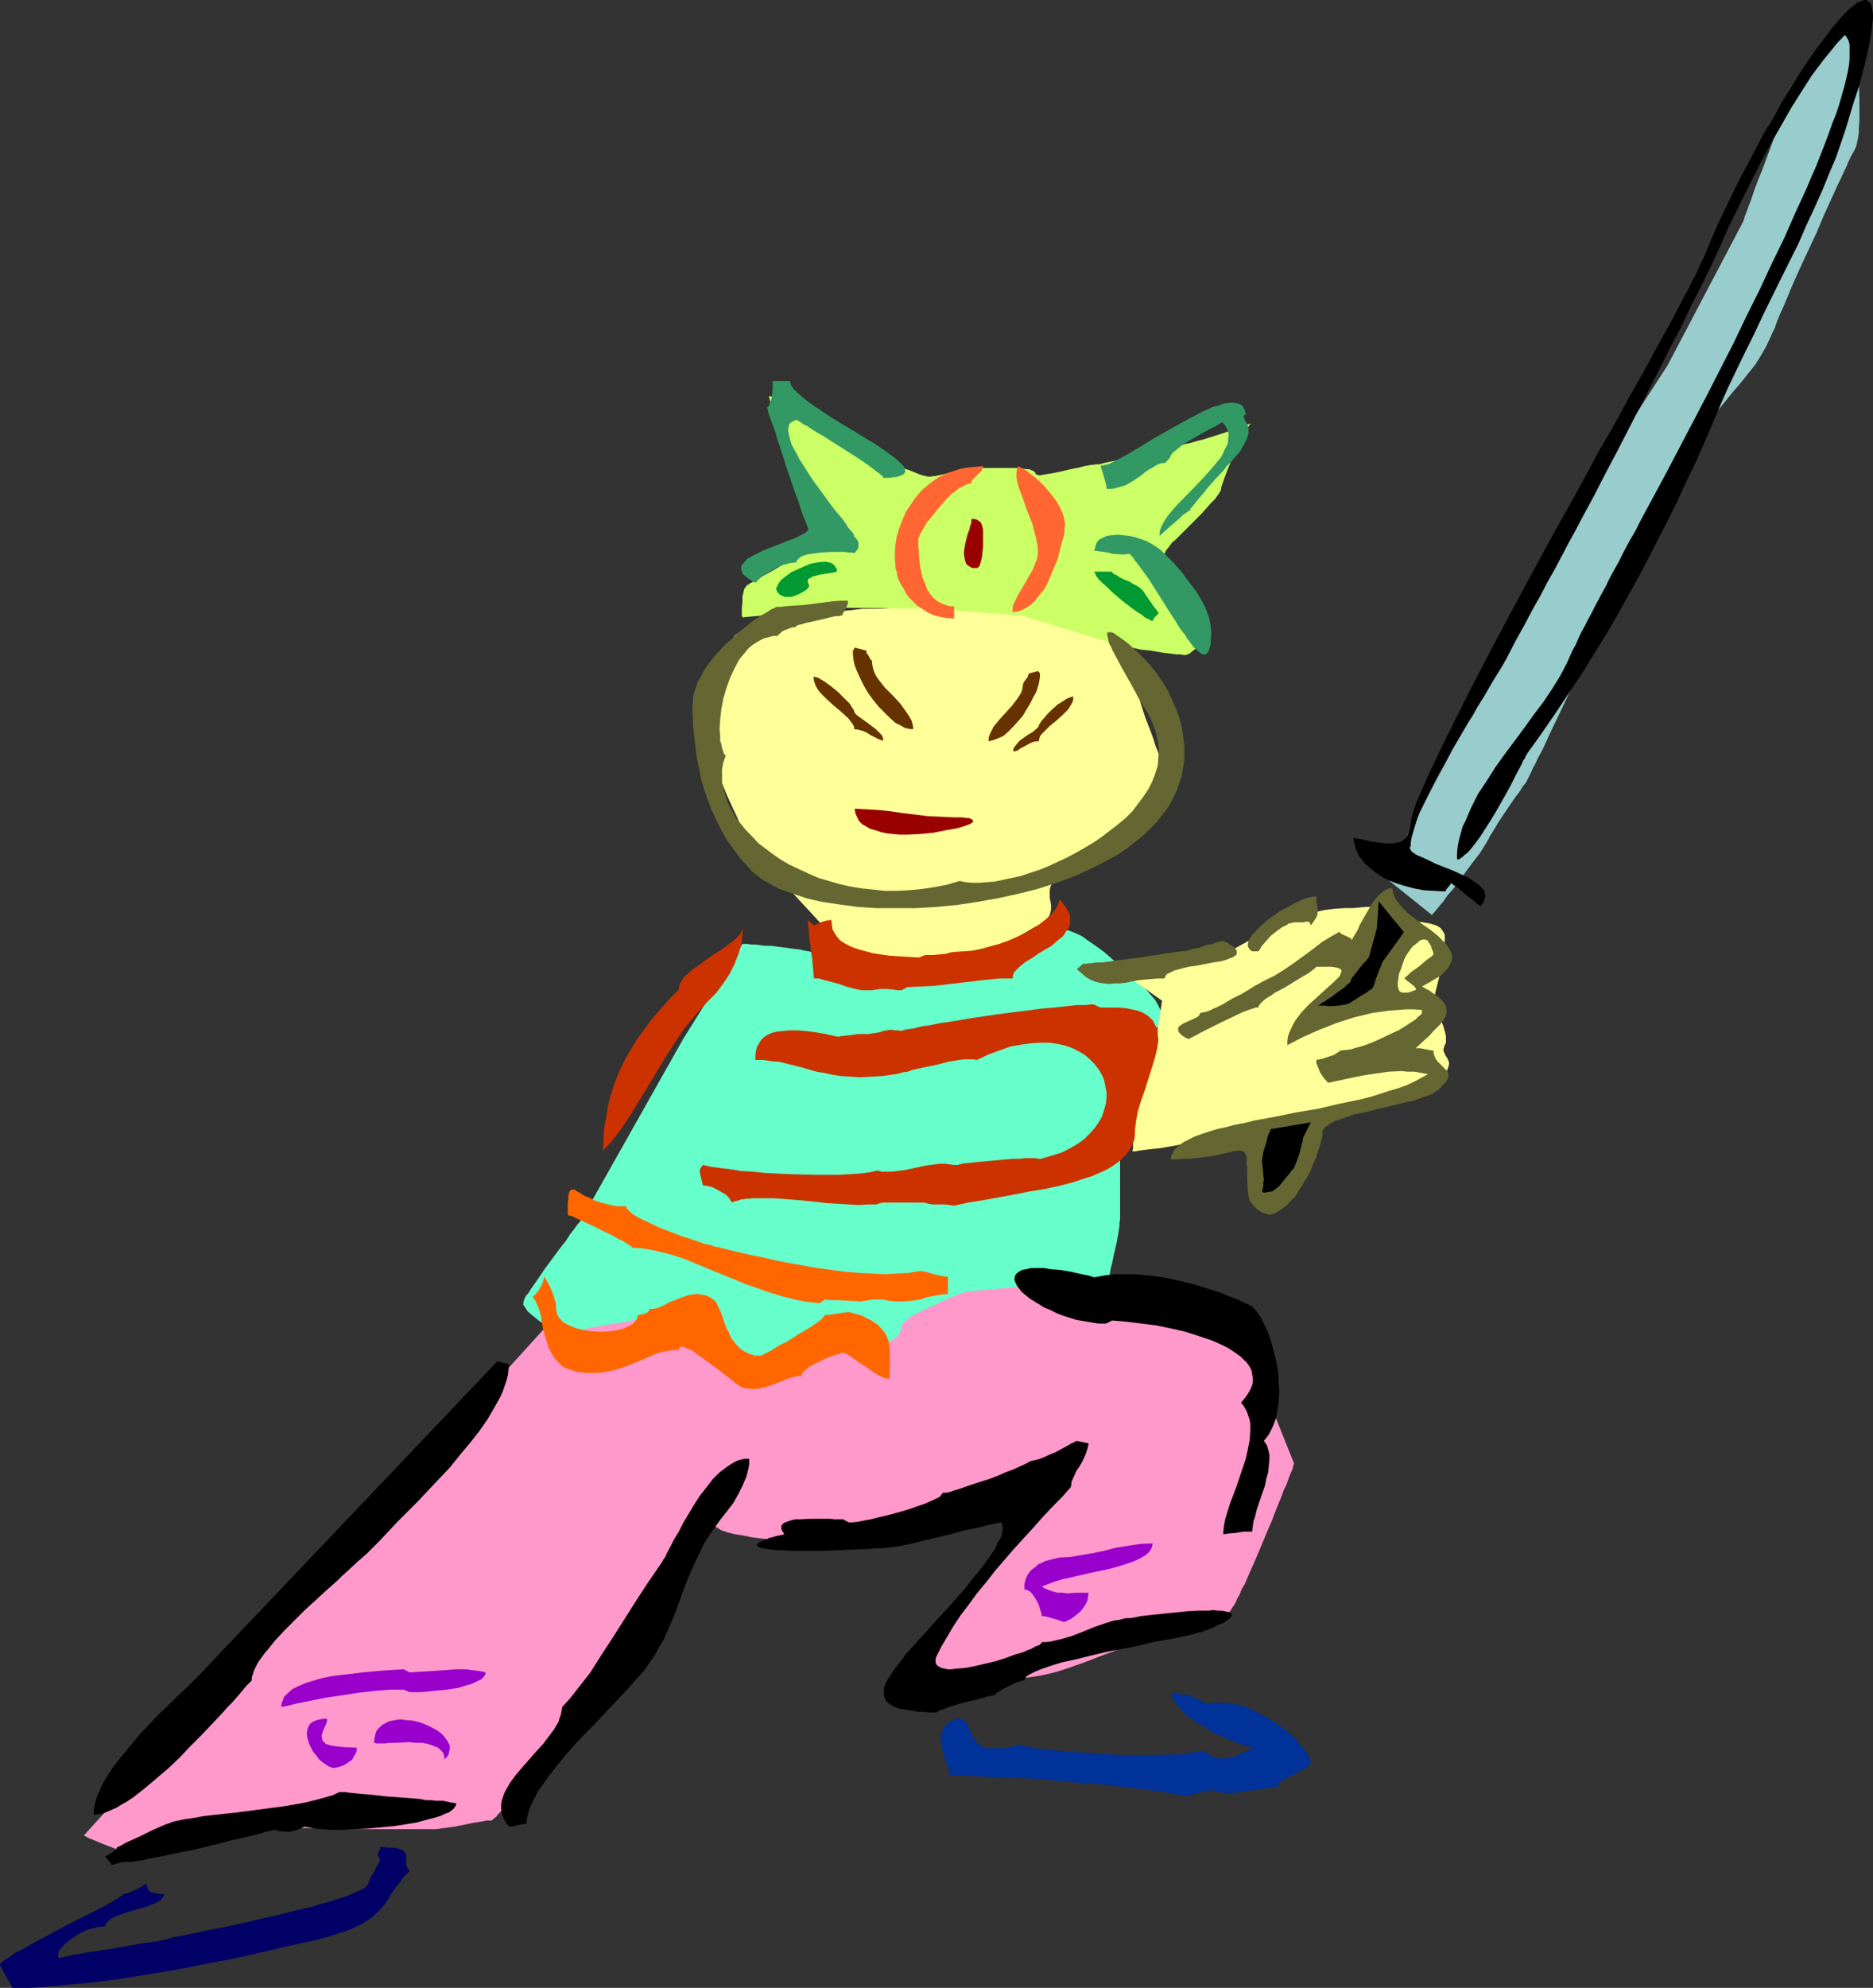 <?xml version="1.0" encoding="UTF-8" standalone="no"?>
<svg
   version="1.0"
   width="129.766mm"
   height="137.645mm"
   id="svg43"
   sodipodi:docname="Kid Playing with Sword.wmf"
   xmlns:inkscape="http://www.inkscape.org/namespaces/inkscape"
   xmlns:sodipodi="http://sodipodi.sourceforge.net/DTD/sodipodi-0.dtd"
   xmlns="http://www.w3.org/2000/svg"
   xmlns:svg="http://www.w3.org/2000/svg">
  <rect width="100%" height="100%" fill="#333333" stroke="none"/>
  <sodipodi:namedview
     id="namedview43"
     pagecolor="#ffffff"
     bordercolor="#000000"
     borderopacity="0.25"
     inkscape:showpageshadow="2"
     inkscape:pageopacity="0.0"
     inkscape:pagecheckerboard="0"
     inkscape:deskcolor="#d1d1d1"
     inkscape:document-units="mm" />
  <defs
     id="defs1">
    <pattern
       id="WMFhbasepattern"
       patternUnits="userSpaceOnUse"
       width="6"
       height="6"
       x="0"
       y="0" />
  </defs>
  <path
     style="fill:#99cccc;fill-opacity:1;fill-rule:evenodd;stroke:none"
     d="m 362.63,229.582 17.13,-32.313 24.725,-52.023 32.158,-49.6 19.554,-37.16 v 0 l 0.162,-0.323 0.162,-0.323 0.162,-0.485 0.162,-0.646 0.323,-0.808 0.323,-0.808 0.323,-0.969 0.808,-2.1 0.808,-2.423 0.97,-2.585 1.131,-2.747 2.101,-5.655 0.97,-2.747 0.97,-2.423 0.97,-2.423 0.485,-0.969 0.323,-0.969 0.323,-0.808 0.323,-0.808 0.323,-0.646 0.323,-0.485 0.485,-1.131 0.97,-1.293 0.97,-1.293 1.293,-1.616 1.293,-1.616 1.454,-1.616 3.07,-3.393 1.454,-1.616 1.454,-1.454 1.293,-1.293 1.131,-1.293 0.97,-0.969 0.808,-0.646 0.162,-0.323 0.162,-0.162 0.162,-0.162 h 0.162 v 0.323 0.323 0.485 l 0.162,0.646 v 0.808 0.808 l 0.162,0.969 0.162,2.1 0.162,2.423 v 2.585 l 0.162,2.747 0.162,5.655 v 2.747 2.423 l -0.162,2.423 v 0.969 l -0.162,0.969 -0.162,0.808 -0.162,0.808 -0.162,0.646 -0.162,0.485 -0.323,0.646 -0.323,0.646 -0.485,0.808 -0.485,0.969 -0.485,1.131 -0.485,1.131 -0.646,1.293 -0.646,1.454 -0.808,1.616 -0.646,1.454 -1.616,3.554 -1.616,3.554 -1.616,3.878 -3.555,7.593 -1.778,3.878 -1.616,3.716 -1.454,3.554 -1.454,3.231 -0.646,1.616 -0.485,1.454 -0.646,1.293 -0.485,1.131 -1.131,2.423 -1.293,2.262 -1.616,2.585 -1.939,2.423 -1.939,2.423 -2.101,2.423 -4.04,5.008 -2.101,2.423 -1.939,2.423 -1.778,2.262 -1.616,2.262 -1.293,2.262 -0.485,1.131 -0.485,0.969 -0.323,0.969 -0.323,1.131 -0.162,0.969 v 0.808 l -0.162,1.939 -0.485,1.777 -0.808,1.939 -0.97,1.777 -1.131,1.939 -1.293,1.777 -2.909,3.716 -1.616,1.939 -1.454,1.777 -2.747,3.716 -1.293,1.939 -0.97,1.777 -0.808,1.939 -0.646,1.939 -0.323,0.969 -0.323,1.131 -0.485,1.293 -0.485,1.454 -0.646,1.616 -0.646,1.777 -0.808,1.777 -0.808,1.939 -1.778,3.878 -1.778,4.201 -3.878,8.401 -1.939,4.039 -1.939,4.039 -0.808,1.777 -0.808,1.777 -0.808,1.616 -0.808,1.454 -0.646,1.454 -0.646,1.131 -0.485,1.131 -0.485,0.969 -0.323,0.646 -0.323,0.646 -0.162,0.323 v 0 l -0.162,0.162 -0.162,0.323 -0.485,0.485 -0.485,0.808 -0.485,0.808 -0.808,0.969 -0.646,0.969 -0.808,1.131 -3.232,4.847 -1.454,2.423 -0.646,0.969 -0.485,0.969 -0.646,1.131 -0.808,1.293 -0.808,1.292 -1.131,1.454 -2.424,3.231 -2.424,3.393 -1.293,1.616 -1.293,1.454 -0.97,1.454 -0.97,1.131 -0.808,0.969 -0.646,0.808 -0.323,0.323 -0.162,0.162 v 0.162 h -0.162 z"
     id="path1" />
  <path
     style="fill:#ff99cc;fill-opacity:1;fill-rule:evenodd;stroke:none"
     d="m 144.147,345.907 -122.169,134.421 0.162,0.162 h 0.162 l 0.485,0.323 0.646,0.323 0.808,0.323 0.808,0.323 1.939,0.808 2.101,0.808 2.101,0.808 0.97,0.323 0.808,0.162 0.808,0.162 h 0.646 0.323 0.485 l 0.97,-0.323 1.293,-0.323 1.616,-0.485 1.778,-0.485 1.778,-0.808 2.262,-0.646 2.262,-0.646 2.262,-0.646 2.424,-0.646 2.586,-0.646 2.586,-0.485 2.424,-0.485 2.586,-0.323 h 2.424 2.424 l 2.424,0.162 2.747,0.162 2.909,0.162 h 3.232 l 6.626,0.162 6.787,0.162 h 3.232 3.232 10.504 0.808 2.262 2.424 l 2.424,-0.323 2.424,-0.323 2.424,-0.485 2.262,-0.485 2.101,-0.323 0.808,-0.162 0.808,-0.162 h 0.808 0.485 l 0.323,-0.162 0.162,-0.162 0.323,-0.323 0.485,-0.323 0.323,-0.485 0.646,-0.646 0.485,-0.646 0.646,-0.808 0.808,-0.808 0.646,-0.969 0.808,-0.969 0.808,-1.131 1.778,-2.423 2.101,-2.585 2.101,-2.908 2.262,-3.231 2.424,-3.231 2.424,-3.393 2.586,-3.554 2.586,-3.554 5.333,-7.27 5.171,-7.432 2.586,-3.554 2.424,-3.554 2.424,-3.231 2.424,-3.231 2.262,-2.908 1.939,-2.747 1.939,-2.585 0.808,-1.131 0.97,-1.131 0.808,-0.969 0.808,-0.969 0.646,-0.808 0.646,-0.808 0.485,-0.646 0.646,-0.646 0.323,-0.485 0.485,-0.323 0.323,-0.162 0.323,-0.162 h 0.162 v 0 l 0.323,0.323 0.323,0.162 0.485,0.323 0.485,0.323 0.646,0.162 0.808,0.323 1.939,0.485 2.101,0.323 2.262,0.485 2.586,0.323 2.586,0.323 5.494,0.485 2.586,0.162 2.424,0.162 2.262,0.162 h 2.101 l 1.778,0.162 h 1.293 l 1.293,-0.162 1.616,-0.162 1.616,-0.323 1.939,-0.485 4.04,-1.131 4.525,-1.293 4.686,-1.131 4.686,-1.293 2.101,-0.323 2.262,-0.485 1.939,-0.162 h 1.778 l 1.778,-0.162 1.778,-0.162 1.616,-0.323 1.616,-0.323 1.616,-0.485 1.616,-0.646 2.747,-0.969 1.293,-0.646 1.131,-0.646 0.97,-0.485 0.808,-0.485 0.646,-0.323 0.485,-0.323 0.323,-0.323 h 0.162 l -33.936,50.569 h 1.293 l 0.646,-0.162 h 1.293 l 1.778,-0.162 h 1.939 l 2.101,-0.162 h 2.424 l 2.586,-0.323 2.586,-0.162 5.494,-0.323 5.333,-0.485 2.586,-0.323 2.424,-0.323 2.262,-0.323 2.424,-0.485 2.586,-0.646 2.586,-0.808 5.01,-1.777 5.01,-1.939 2.262,-0.808 2.262,-0.969 1.131,-0.485 0.97,-0.323 1.939,-0.646 1.778,-0.646 1.454,-0.485 1.293,-0.323 0.97,-0.162 h 0.97 l 1.131,-0.162 1.131,-0.162 1.131,-0.162 2.747,-0.646 2.747,-0.808 2.747,-0.969 2.424,-1.131 1.131,-0.485 0.97,-0.646 0.808,-0.485 0.646,-0.646 0.323,-0.323 0.323,-0.646 0.485,-0.646 0.485,-0.808 0.485,-1.131 0.646,-1.131 0.485,-1.293 0.808,-1.293 1.293,-3.07 1.454,-3.231 2.909,-6.947 1.454,-3.393 1.293,-3.393 1.293,-3.07 0.485,-1.454 0.646,-1.293 0.485,-1.293 0.323,-0.969 0.485,-1.131 0.323,-0.646 0.162,-0.808 0.162,-0.485 0.162,-0.323 v 0 l -9.373,-23.427 v -0.162 l -0.323,-0.162 -0.323,-0.646 -0.646,-0.646 -0.646,-0.808 -0.808,-0.969 -0.97,-0.969 -1.131,-1.131 -2.262,-2.262 -1.293,-0.969 -1.293,-0.969 -1.293,-0.969 -1.454,-0.646 -1.454,-0.646 -1.454,-0.485 -1.616,-0.323 -1.778,-0.485 -2.101,-0.485 -2.101,-0.646 -4.525,-1.616 -4.686,-1.616 -2.262,-0.646 -1.939,-0.808 -1.939,-0.646 -1.616,-0.646 -1.454,-0.485 -0.485,-0.323 h -0.485 l -0.323,-0.162 -0.323,-0.162 -0.162,-0.162 v 0 -0.808 l -0.162,-0.646 v -0.646 -0.808 l -0.323,-1.616 -0.323,-1.777 -0.162,-0.808 -0.323,-0.808 -0.323,-0.485 -0.485,-0.485 -0.485,-0.323 -0.485,-0.162 h -0.323 l -0.485,0.162 h -0.485 l -0.808,0.162 h -0.97 l -1.131,0.162 -1.293,0.162 -1.454,0.162 -1.616,0.162 -1.616,0.162 -1.939,0.323 -1.939,0.162 -2.101,0.323 -2.101,0.162 -2.424,0.323 -2.424,0.323 -2.586,0.323 -2.424,0.323 -5.656,0.646 -5.656,0.808 -5.979,0.646 -6.141,0.808 -6.302,0.808 -12.928,1.454 -12.766,1.616 -6.302,0.808 -6.141,0.808 -5.818,0.646 -5.818,0.808 -5.333,0.646 -2.424,0.323 -2.424,0.323 -2.424,0.323 -2.262,0.323 -2.101,0.162 -2.101,0.323 -1.778,0.162 -1.778,0.323 -1.616,0.162 -1.454,0.162 -1.293,0.162 -1.131,0.162 -1.131,0.162 h -0.808 l -0.646,0.162 h -0.485 z"
     id="path2" />
  <path
     style="fill:#66ffcc;fill-opacity:1;fill-rule:evenodd;stroke:none"
     d="M 152.55,318.603 178.891,271.911 194.405,247.031 h 0.162 0.323 0.808 l 0.97,0.162 h 1.131 l 1.293,0.162 1.293,0.162 h 1.454 l 6.141,0.808 1.454,0.162 1.293,0.323 1.131,0.162 0.97,0.323 0.97,0.323 1.293,0.162 1.454,0.323 1.454,0.162 1.778,0.162 1.778,0.162 3.878,0.323 3.878,0.323 3.717,0.323 1.778,0.162 1.616,0.162 1.454,0.323 1.293,0.323 1.293,0.162 1.616,0.162 h 1.778 l 2.101,-0.162 2.101,-0.162 2.262,-0.162 4.686,-0.646 4.525,-0.808 2.101,-0.323 1.939,-0.485 1.616,-0.485 1.454,-0.323 1.131,-0.323 0.485,-0.162 0.323,-0.162 1.131,-0.808 1.131,-0.969 1.293,-1.131 1.454,-0.969 1.454,-0.808 0.808,-0.323 0.97,-0.162 0.97,-0.162 h 0.97 l 0.97,0.162 1.293,0.485 1.131,0.485 1.293,0.646 1.293,0.969 1.454,0.969 2.909,2.1 2.586,2.262 1.293,1.131 1.293,1.131 0.97,0.969 0.97,0.808 0.646,0.646 0.646,0.485 0.323,0.485 0.162,0.162 v 0 h 0.162 l 0.162,0.162 0.323,0.323 0.808,0.646 0.97,0.969 0.97,1.131 1.131,1.293 0.808,1.454 0.808,1.777 v 0.485 0.485 l -0.162,1.131 -0.646,1.454 -0.808,1.616 -0.97,1.777 -0.97,1.777 -2.586,3.716 -2.586,3.716 -1.131,1.777 -0.97,1.616 -0.808,1.616 -0.646,1.454 -0.162,0.646 v 0.646 0.485 0.485 l 0.323,0.808 0.162,1.131 0.485,2.262 0.323,2.423 0.162,2.747 v 2.585 l 0.162,2.423 v 4.201 10.825 l -0.162,0.646 v 0.969 l -0.162,0.969 -0.162,1.131 -0.485,2.585 -0.646,2.747 -0.485,2.423 -0.323,1.131 -0.162,0.969 -0.162,0.808 -0.162,0.646 -0.162,0.485 v 0 l -37.168,3.231 v 0 h -0.162 l -0.162,0.162 -0.323,0.162 -0.808,0.162 -1.131,0.485 -1.293,0.485 -1.454,0.646 -3.07,1.454 -3.232,1.454 -1.454,0.808 -1.293,0.646 -0.97,0.808 -0.808,0.646 -0.646,0.646 -0.162,0.323 v 0.323 0.646 l -0.323,0.485 -0.323,0.646 -0.323,0.646 -0.646,0.485 -0.646,0.485 -1.454,0.969 -1.616,0.808 -1.778,0.646 -1.939,0.323 -1.778,0.162 -1.778,-0.162 -1.939,-0.162 -2.101,-0.485 -2.101,-0.162 h -2.262 l -1.131,0.162 -1.131,0.162 -1.131,0.323 -1.131,0.485 -1.131,0.485 -1.131,0.808 -1.293,0.808 -1.293,0.808 -1.454,0.485 -1.454,0.323 -1.616,0.323 -1.454,0.162 -3.07,0.162 h -1.454 l -1.293,-0.162 -1.131,-0.162 h -1.131 l -0.808,-0.162 h -0.646 l -0.323,-0.162 h -0.162 v -0.646 l -0.162,-0.808 v -0.969 l -0.162,-1.293 -0.323,-1.293 -0.485,-1.454 -0.485,-1.293 -0.485,-1.454 -0.97,-1.293 -0.97,-1.293 -1.131,-0.969 -1.454,-0.808 -0.808,-0.162 -0.808,-0.323 -0.97,-0.162 h -0.97 -1.131 l -0.97,0.162 -2.424,0.485 -2.586,0.485 -5.171,0.969 -5.171,0.969 -2.424,0.323 -2.424,0.485 -2.262,0.323 -1.939,0.485 -1.939,0.323 -1.616,0.162 -1.293,0.323 h -0.485 -0.485 l -0.323,0.162 h -0.162 -0.323 v 0 l -0.485,-0.162 -0.485,-0.323 -0.646,-0.323 -0.808,-0.485 -0.808,-0.485 -1.939,-1.293 -1.778,-1.454 -0.808,-0.646 -0.646,-0.646 -0.485,-0.808 -0.485,-0.646 v -0.646 l 0.162,-0.646 0.162,-0.323 0.162,-0.485 0.323,-0.485 0.485,-0.485 0.808,-1.293 1.131,-1.616 1.131,-1.616 1.293,-1.939 2.747,-3.716 1.454,-1.939 1.293,-1.616 1.131,-1.777 1.131,-1.454 0.808,-1.131 0.485,-0.485 0.323,-0.485 0.162,-0.323 0.162,-0.323 h 0.162 z"
     id="path3" />
  <path
     style="fill:#ffff99;fill-opacity:1;fill-rule:evenodd;stroke:none"
     d="m 298.798,284.029 3.717,-10.502 1.778,-11.633 -7.757,-5.493 26.018,-7.755 14.059,-7.755 0.162,-0.162 h 0.323 l 0.485,-0.162 0.485,-0.162 0.808,-0.323 0.97,-0.162 1.131,-0.323 0.97,-0.323 2.586,-0.646 2.424,-0.485 2.586,-0.323 2.586,-0.162 h 0.97 1.131 l 1.778,-0.162 1.616,-0.162 h 1.293 1.616 l 1.454,0.323 0.97,0.323 0.808,0.323 0.97,0.485 1.131,0.485 1.131,0.485 1.293,0.485 2.262,0.646 0.97,0.323 1.131,0.162 1.778,0.323 1.616,0.485 0.646,0.323 0.646,0.485 0.323,0.485 0.323,0.485 0.323,0.646 v 0.808 0.969 l -0.162,1.131 -0.162,1.293 -0.162,1.292 -0.97,5.655 -0.646,2.585 -0.323,1.293 -0.162,0.969 -0.162,0.808 -0.162,0.646 -0.162,0.485 v 0 0.162 l 0.162,0.323 0.323,0.323 0.162,0.485 0.323,0.646 0.485,0.808 0.646,1.616 0.646,1.777 0.485,1.777 0.162,0.808 v 0.808 0.808 l -0.323,0.646 -0.162,0.485 -0.162,0.485 v 0.485 l 0.162,0.485 0.323,0.646 0.162,0.323 0.323,0.485 0.323,0.646 0.162,0.485 v 0.485 l -0.162,0.646 -0.162,0.485 -0.323,0.808 -0.485,0.808 -0.646,0.808 -0.97,0.969 -1.293,0.646 -1.454,0.969 -1.616,0.808 -1.778,0.808 -1.939,0.808 -2.101,0.646 -4.363,1.293 -4.525,1.293 -4.525,0.969 -2.101,0.323 -2.101,0.323 -2.101,0.323 -2.101,0.323 -4.525,0.323 -4.525,0.485 -4.525,0.323 -2.101,0.162 -2.101,0.323 -1.939,0.323 -1.616,0.323 -1.778,0.323 -1.293,0.323 -1.293,0.485 -0.97,0.646 -0.97,0.485 -1.293,0.646 -1.454,0.485 -1.616,0.485 -3.555,0.808 -3.555,0.646 -1.778,0.323 -1.778,0.162 -1.454,0.162 -1.293,0.162 -1.131,0.162 -0.808,0.162 h -0.646 -0.162 v -0.162 l 0.162,-0.646 v -0.808 -1.131 l 0.162,-1.293 0.162,-1.454 0.323,-3.231 0.485,-3.231 0.162,-1.454 0.162,-1.292 0.162,-1.131 0.162,-0.808 0.162,-0.485 z"
     id="path4" />
  <path
     style="fill:#ffff99;fill-opacity:1;fill-rule:evenodd;stroke:none"
     d="m 205.393,231.359 v -0.162 l -0.323,-0.162 -0.485,-0.485 -0.646,-0.646 -0.808,-0.646 -0.808,-0.808 -1.778,-1.777 -1.778,-1.939 -0.808,-0.969 -0.808,-0.808 -0.646,-0.808 -0.323,-0.646 -0.323,-0.646 -0.162,-0.323 v -0.162 -0.323 l -0.323,-0.808 -0.485,-0.969 -0.485,-1.292 -0.646,-1.293 -0.646,-1.616 -1.454,-3.07 -1.454,-3.231 -0.646,-1.616 -0.646,-1.454 -0.485,-1.293 -0.485,-1.131 -0.162,-0.969 -0.162,-0.485 v -2.423 -1.131 -9.855 -0.969 -1.939 l 0.162,-0.485 v -0.808 l 0.323,-0.969 0.323,-1.292 0.162,-1.293 0.485,-1.616 0.808,-3.07 0.808,-3.231 0.485,-1.293 0.162,-1.293 0.323,-0.969 0.323,-0.969 0.162,-0.485 v 0 -0.162 h 0.162 l 0.162,-0.162 0.162,-0.323 0.485,-0.162 0.323,-0.323 0.646,-0.485 1.293,-0.808 1.454,-0.808 1.778,-0.646 1.616,-0.646 0.97,-0.162 h 0.808 0.97 l 1.131,-0.162 h 1.454 l 1.616,-0.323 1.616,-0.162 1.778,-0.162 7.595,-0.969 1.939,-0.323 1.616,-0.162 1.616,-0.162 1.293,-0.162 1.293,-0.162 h 0.97 1.778 1.939 l 2.101,-0.162 2.586,-0.162 2.747,-0.162 3.07,-0.162 1.616,-0.162 h 1.778 1.939 1.939 3.878 l 3.878,-0.162 h 3.717 3.394 3.07 1.454 l 1.293,0.162 1.293,0.162 1.131,0.162 0.97,0.323 0.97,0.162 1.616,0.646 1.616,0.323 1.616,0.162 1.778,0.323 1.778,0.323 0.97,0.323 0.97,0.485 1.131,0.485 1.131,0.646 1.293,0.808 1.293,0.969 1.131,0.808 1.131,0.808 0.97,0.485 0.646,0.323 0.485,0.162 0.162,0.162 0.646,0.162 0.808,0.485 0.323,0.323 0.162,0.323 0.323,0.485 0.162,0.808 0.162,0.808 0.323,1.293 0.162,1.454 0.162,0.808 0.162,0.969 0.485,2.1 0.485,2.1 1.131,4.201 1.293,4.039 1.454,3.716 0.646,1.777 0.485,1.616 0.646,1.616 0.485,1.292 0.485,1.293 0.323,0.969 0.162,0.808 v 0.646 0.485 l -0.323,0.808 -0.162,0.808 -0.485,0.808 -0.485,0.969 -0.808,0.969 -1.454,1.939 -1.616,2.1 -1.778,2.1 -1.939,1.939 -0.808,0.808 -0.808,0.646 -1.778,1.292 -2.101,1.293 -1.939,1.293 -4.202,2.585 -1.939,1.292 -1.778,1.454 -1.454,1.616 -0.323,0.323 -0.323,0.485 -0.646,0.646 -0.485,0.646 -0.485,0.646 -0.808,1.131 -0.485,0.969 -0.323,1.131 v 0.969 1.293 l 0.162,0.808 0.162,0.808 v 0.646 0.808 l -0.162,0.646 -0.162,0.646 -0.323,0.485 -0.485,0.646 -0.646,0.485 -0.646,0.485 -0.646,0.485 -0.97,0.485 -1.939,1.131 -1.131,0.646 -1.131,0.646 -1.293,0.808 -1.293,0.808 -2.586,1.454 -2.909,1.293 -2.747,0.969 -2.747,0.646 -2.586,0.485 -2.586,0.323 -2.262,0.162 h -2.101 -9.373 -3.717 l -3.717,-0.162 -1.616,-0.162 h -1.616 l -1.454,-0.162 -1.131,-0.162 -0.97,-0.162 -0.646,-0.162 -0.485,-0.162 -0.323,-0.485 -0.485,-0.485 -0.485,-0.485 -0.646,-1.454 -0.646,-1.616 -0.485,-1.616 -0.323,-0.646 -0.162,-0.646 -0.162,-0.646 -0.162,-0.323 v -0.323 0 z"
     id="path5" />
  <path
     style="fill:#ccff66;fill-opacity:1;fill-rule:evenodd;stroke:none"
     d="m 214.443,158.978 -11.15,1.777 -8.888,0.808 v -0.162 l -0.162,-0.162 v -2.1 l 0.162,-1.454 v -1.616 l 0.323,-1.293 0.162,-0.646 0.323,-0.485 0.323,-0.323 0.162,-0.323 h 0.323 l 0.323,-0.323 0.323,-0.162 0.646,-0.323 0.485,-0.323 0.646,-0.323 1.616,-0.969 1.778,-0.969 1.939,-1.131 4.202,-2.423 1.939,-1.131 2.101,-1.292 1.778,-0.969 1.616,-1.131 1.454,-0.646 0.485,-0.323 0.485,-0.323 0.485,-0.323 0.162,-0.162 h 0.323 v -0.162 0 l -0.323,-0.323 -0.162,-0.485 -0.323,-0.808 -0.485,-0.646 -0.485,-1.131 -0.646,-0.969 -0.646,-1.292 -0.646,-1.293 -0.808,-1.454 -1.616,-3.07 -1.616,-3.231 -1.616,-3.393 -1.778,-3.554 -1.616,-3.231 -1.454,-3.07 -0.646,-1.292 -0.646,-1.293 -0.485,-1.293 -0.485,-0.969 -0.323,-0.969 -0.323,-0.808 -0.162,-0.646 -0.162,-0.485 0.162,-0.162 v -0.162 l 0.323,0.162 0.485,0.162 0.485,0.323 0.646,0.323 0.808,0.323 0.808,0.485 0.97,0.485 0.97,0.646 2.262,1.131 2.424,1.454 5.333,3.07 2.586,1.454 2.586,1.454 2.262,1.454 2.101,1.293 0.97,0.485 0.808,0.485 0.808,0.485 0.646,0.323 0.485,0.162 0.323,0.323 0.162,0.162 h 0.162 v 0.162 h 0.485 l 0.485,0.323 0.646,0.323 0.808,0.323 0.97,0.323 2.101,0.808 2.262,0.808 1.939,0.808 0.97,0.323 0.808,0.162 0.485,0.162 h 0.485 0.485 l 0.485,-0.162 h 0.646 l 0.646,-0.162 1.616,-0.323 1.778,-0.485 4.04,-0.808 1.939,-0.162 1.778,-0.162 h 1.939 2.262 4.686 l 2.101,0.162 0.97,0.162 h 0.808 l 0.646,0.323 0.485,0.162 0.323,0.323 0.162,0.162 v 0.323 l 0.485,0.162 0.646,0.162 0.808,-0.162 0.97,-0.162 1.131,-0.162 2.424,-0.485 2.747,-0.646 2.424,-0.485 1.131,-0.323 0.97,-0.162 0.808,-0.162 h 0.646 l 0.646,-0.162 h 0.97 l 1.131,-0.323 1.454,-0.323 1.616,-0.323 1.778,-0.323 3.878,-0.969 3.717,-0.969 1.939,-0.323 1.778,-0.485 1.616,-0.323 1.454,-0.323 1.131,-0.323 0.97,-0.323 0.97,-0.162 1.131,-0.323 1.131,-0.323 1.293,-0.323 5.656,-1.777 2.586,-0.969 1.131,-0.323 1.131,-0.485 0.808,-0.323 0.646,-0.162 0.323,-0.162 h 0.162 v 0 l -0.323,0.485 -0.323,0.646 -0.323,0.808 -0.646,0.969 -0.485,1.131 -0.646,1.293 -0.646,1.293 -1.454,2.747 -1.131,2.747 -0.485,1.293 -0.485,1.292 -0.323,0.969 -0.323,0.969 -0.162,0.969 -0.646,0.969 -0.808,1.131 -1.131,1.131 -1.131,1.293 -1.293,1.454 -2.747,2.747 -2.586,2.585 -1.293,1.293 -1.131,0.969 -0.808,1.131 -0.808,0.969 -0.323,0.808 -0.162,0.162 -0.162,0.323 0.162,0.646 0.323,0.969 0.485,0.969 0.485,1.293 0.808,1.454 0.808,1.454 1.778,3.07 1.778,2.908 0.97,1.454 0.808,1.293 0.646,1.131 0.646,0.969 0.323,0.646 0.323,0.485 v 0.485 l 0.162,0.485 -0.162,0.485 v 0.485 l -0.485,1.131 -0.646,1.293 -0.646,1.131 -0.97,0.808 -0.808,0.646 -0.485,0.162 -0.485,0.162 h -0.485 l -0.808,-0.162 h -0.97 l -1.293,-0.162 -1.293,-0.162 -1.293,-0.162 -2.909,-0.485 -2.909,-0.323 -1.293,-0.323 -0.97,-0.162 -0.97,-0.162 h -0.808 l -0.323,-0.162 h -0.162 l -26.341,-8.078 -23.755,-1.777 z"
     id="path6" />
  <path
     style="fill:#666632;fill-opacity:1;fill-rule:evenodd;stroke:none"
     d="m 190.041,197.754 -0.485,-0.485 -0.162,-0.646 -0.323,-0.808 -0.162,-0.969 -0.323,-0.969 v -0.969 l -0.162,-2.262 0.162,-2.423 0.323,-2.747 0.485,-2.585 0.808,-2.747 0.97,-2.747 1.131,-2.423 1.293,-2.423 0.808,-0.969 0.808,-0.969 0.808,-0.969 0.97,-0.808 0.97,-0.646 1.131,-0.646 0.97,-0.485 1.293,-0.323 1.131,-0.323 h 1.293 v -0.323 l 0.485,-0.323 0.485,-0.485 0.646,-0.323 1.616,-0.646 0.646,-0.162 h 0.646 l 0.162,-0.323 0.323,-0.162 0.485,-0.162 0.808,-0.162 0.808,-0.323 0.97,-0.162 2.101,-0.485 2.101,-0.485 1.939,-0.485 0.808,-0.162 h 0.808 l 0.646,-0.162 h 0.323 v -0.323 l 0.323,-0.485 0.485,-0.808 0.485,-1.131 0.162,-0.485 v -0.646 h -0.808 -0.97 l -2.262,0.162 -2.424,0.323 -5.171,0.646 -2.424,0.162 -2.424,0.162 -0.97,0.162 h -0.808 -0.162 -0.323 l -0.485,0.323 -0.485,0.162 -0.646,0.323 -0.646,0.485 -1.454,0.808 -1.778,1.131 -1.939,1.454 -1.939,1.616 -1.939,1.777 -2.101,1.777 -1.939,2.1 -1.778,2.1 -1.616,2.262 -1.293,2.423 -0.646,1.131 -0.323,1.131 -0.485,1.293 -0.323,1.293 v 1.131 l -0.162,1.293 0.162,5.332 0.323,2.747 0.323,2.747 0.323,2.747 0.646,2.747 0.485,2.747 0.808,2.747 0.97,2.747 0.97,2.585 1.293,2.747 1.293,2.585 1.454,2.585 1.778,2.423 1.778,2.423 2.101,2.262 0.97,1.131 1.293,0.969 1.131,0.969 1.454,0.808 1.454,0.808 1.454,0.808 1.778,0.646 1.778,0.646 1.939,0.646 1.939,0.646 1.939,0.485 2.262,0.485 4.363,0.646 4.848,0.646 4.848,0.323 h 5.171 5.171 l 5.333,-0.323 5.333,-0.485 5.333,-0.808 5.494,-0.969 5.171,-1.131 5.171,-1.292 5.01,-1.616 4.848,-1.777 4.525,-2.1 2.262,-1.131 2.101,-1.131 2.101,-1.131 1.939,-1.292 1.778,-1.293 1.778,-1.454 1.616,-1.293 1.616,-1.616 1.454,-1.454 1.293,-1.616 1.293,-1.616 1.131,-1.777 0.97,-1.777 0.808,-1.777 0.646,-1.939 0.646,-1.939 0.323,-1.939 0.323,-1.939 v -2.1 -2.1 l -0.323,-2.262 -0.323,-2.262 -0.646,-2.423 -0.808,-2.262 -1.131,-2.585 -1.131,-2.423 -1.293,-2.1 -1.293,-1.939 -1.616,-2.1 -1.778,-1.939 -1.939,-1.939 -2.101,-1.939 -1.454,-1.131 -1.131,-0.808 -0.97,-0.646 -0.646,-0.485 -0.646,-0.162 h -0.485 -0.323 l -0.162,0.323 v 0.485 l 0.162,0.485 0.162,0.808 0.162,0.808 0.485,0.808 0.485,1.131 1.131,2.1 1.293,2.423 1.454,2.585 1.454,2.585 1.293,2.423 1.293,2.262 0.646,0.969 0.646,0.969 0.323,0.808 0.485,0.808 0.162,0.646 0.323,0.485 0.808,2.262 0.485,2.262 0.323,2.262 -0.162,2.1 -0.162,2.1 -0.646,2.1 -0.808,2.1 -0.97,1.939 -1.293,1.939 -1.454,1.939 -1.454,1.939 -1.778,1.777 -1.939,1.616 -2.101,1.616 -2.101,1.616 -2.101,1.454 -2.424,1.454 -2.262,1.293 -2.424,1.293 -2.424,1.131 -2.424,1.131 -2.424,0.969 -2.424,0.808 -2.424,0.808 -2.262,0.485 -2.262,0.485 -2.262,0.485 -2.101,0.162 -1.939,0.162 h -1.939 l -1.616,-0.162 -1.616,-0.323 -3.232,0.969 -3.394,0.646 -3.232,0.485 -3.394,0.323 -3.07,0.162 h -3.232 l -3.07,-0.323 -3.07,-0.323 -2.909,-0.485 -2.909,-0.646 -2.747,-0.808 -2.747,-0.808 -2.586,-1.131 -2.424,-1.131 -2.424,-1.131 -2.262,-1.293 -2.101,-1.454 -1.939,-1.454 -1.939,-1.454 -1.616,-1.777 -1.616,-1.616 -1.454,-1.777 -1.293,-1.616 -0.97,-1.777 -0.97,-1.777 -0.646,-1.939 -0.485,-1.777 -0.485,-1.777 v -1.777 -1.777 l 0.323,-1.777 z"
     id="path7" />
  <path
     style="fill:#009932;fill-opacity:1;fill-rule:evenodd;stroke:none"
     d="m 219.129,149.608 v -0.646 l -0.323,-0.485 -0.323,-0.485 -0.323,-0.323 -0.485,-0.323 -0.646,-0.162 -0.646,-0.162 h -0.646 l -1.616,0.162 -1.778,0.323 -1.616,0.646 -1.778,0.808 -1.778,0.808 -1.293,0.969 -1.293,0.969 -0.485,0.646 -0.323,0.485 -0.162,0.485 -0.323,0.485 v 0.485 l 0.162,0.485 0.323,0.323 0.323,0.485 0.646,0.323 0.808,0.323 h 1.616 l 0.97,-0.323 0.808,-0.323 0.646,-0.323 0.646,-0.323 0.485,-0.323 0.323,-0.162 0.485,-0.485 0.323,-0.485 v -0.323 l -0.162,-0.485 -0.162,-0.162 v -0.485 -0.323 l 0.323,-0.323 0.485,-0.162 0.323,-0.323 0.646,-0.162 0.646,-0.162 0.646,-0.162 0.97,-0.162 0.97,-0.162 1.293,-0.162 z"
     id="path8" />
  <path
     style="fill:#329965;fill-opacity:1;fill-rule:evenodd;stroke:none"
     d="m 223.654,140.399 v -0.323 l -0.162,-0.323 -0.323,-0.485 -0.485,-0.485 -0.646,-0.808 -0.485,-0.808 -0.646,-0.969 -0.808,-0.969 -1.778,-2.1 -1.778,-2.423 -3.878,-5.332 -1.778,-2.747 -1.616,-2.585 -0.646,-1.293 -0.646,-1.131 -0.646,-1.131 -0.323,-1.131 -0.323,-1.131 -0.162,-0.808 -0.162,-0.969 0.162,-0.808 0.162,-0.646 0.485,-0.485 0.646,-0.323 0.646,-0.323 h 0.162 l 0.162,0.162 0.323,0.162 0.323,0.162 0.485,0.323 0.646,0.485 0.808,0.323 0.646,0.485 1.778,1.131 1.939,1.131 8.403,5.332 1.939,1.293 1.616,1.131 0.808,0.646 0.646,0.485 0.646,0.485 0.485,0.323 0.485,0.485 0.323,0.162 0.162,0.323 v 0.162 h 0.97 0.97 l 0.646,-0.162 h 0.646 l 0.646,-0.162 0.485,-0.162 0.808,-0.323 0.485,-0.485 0.162,-0.485 -0.162,-0.485 -0.323,-0.808 -0.646,-0.646 -0.808,-0.808 -0.97,-0.808 -1.131,-0.808 -1.293,-0.969 -1.454,-0.969 -1.454,-0.969 -1.616,-0.969 -3.394,-2.1 -3.555,-2.1 -3.394,-2.1 -3.07,-2.1 -1.454,-0.969 -1.293,-0.969 -1.131,-0.969 -1.131,-0.969 -0.808,-0.808 -0.646,-0.808 -0.323,-0.646 -0.162,-0.808 h -4.525 v 1.939 l -0.162,1.939 -0.162,0.808 -0.323,0.969 -0.323,0.808 -0.485,0.485 0.323,1.293 0.485,1.454 0.646,1.777 0.646,1.777 0.646,2.262 0.808,2.262 1.454,4.685 1.616,4.685 0.808,2.423 0.808,2.1 0.646,2.1 0.646,1.777 0.646,1.616 0.485,1.293 0.162,0.323 -0.162,0.323 -0.323,0.323 -0.323,0.323 -0.646,0.323 -0.646,0.323 -1.454,0.808 -1.939,0.646 -1.939,0.808 -4.202,1.616 -1.939,0.969 -1.616,0.808 -0.808,0.485 -0.485,0.485 -0.485,0.646 -0.485,0.485 -0.162,0.485 v 0.646 l 0.162,0.485 0.162,0.646 0.485,0.485 0.808,0.646 0.97,0.646 1.131,0.646 0.646,-0.646 0.97,-0.969 1.293,-0.808 1.293,-0.808 1.454,-0.808 1.616,-0.646 1.778,-0.485 1.616,-0.162 0.162,-0.485 0.485,-0.485 0.485,-0.485 0.808,-0.323 0.97,-0.323 1.131,-0.162 2.424,-0.323 2.586,-0.162 h 2.586 1.131 l 0.97,0.162 h 0.808 l 0.646,0.162 0.485,-0.485 0.485,-0.646 0.162,-0.485 v -0.485 -0.646 l -0.162,-0.485 -0.485,-0.646 z"
     id="path9" />
  <path
     style="fill:#ff6632;fill-opacity:1;fill-rule:evenodd;stroke:none"
     d="m 240.461,141.045 0.162,-0.485 0.323,-0.808 0.485,-0.808 0.646,-1.131 0.646,-1.131 0.97,-1.131 2.101,-2.585 2.101,-2.423 1.131,-1.131 1.293,-0.969 0.97,-0.808 1.131,-0.485 0.97,-0.485 0.97,-0.162 v -0.485 l 0.485,-0.646 2.101,-2.1 0.323,-0.646 0.162,-0.646 -1.778,0.162 -1.616,0.162 -1.454,0.162 -1.454,0.323 -1.454,0.485 -1.454,0.485 -2.424,1.131 -2.101,1.454 -2.101,1.777 -1.616,1.777 -1.454,2.1 -1.293,1.939 -0.97,2.262 -0.808,2.1 -0.646,2.1 -0.323,2.1 -0.162,1.939 v 1.939 l 0.162,1.616 v 0.808 l 0.323,0.808 0.162,1.131 0.323,0.969 0.646,1.293 0.646,0.969 0.646,1.293 0.808,1.131 1.131,1.131 0.97,0.969 1.293,0.808 1.454,0.969 1.454,0.646 1.616,0.485 1.778,0.323 2.101,0.162 v -3.231 h -0.97 l -0.808,-0.162 -1.293,-0.485 -1.293,-0.646 -0.97,-0.808 -0.97,-1.131 -0.808,-1.293 -0.485,-1.454 -0.646,-1.454 -0.323,-1.454 -0.323,-1.454 -0.162,-1.454 -0.162,-1.454 v -1.293 l -0.162,-1.131 z"
     id="path10" />
  <path
     style="fill:#990000;fill-opacity:1;fill-rule:evenodd;stroke:none"
     d="m 257.429,139.591 v -0.323 -0.646 l -0.162,-0.646 -0.162,-0.646 -0.323,-0.646 -0.646,-0.485 -0.646,-0.323 h -0.485 l -0.485,-0.162 -0.162,0.485 v 0.646 l -0.323,0.808 -0.162,0.808 -0.646,1.777 -0.485,2.1 -0.323,1.939 v 0.808 l 0.162,0.969 0.162,0.808 0.323,0.808 0.646,0.485 0.808,0.485 h 1.454 l 0.162,-0.162 0.323,-0.323 0.162,-0.485 0.162,-0.485 0.323,-1.292 0.162,-1.454 0.162,-1.454 v -1.454 z"
     id="path11" />
  <path
     style="fill:#ff6632;fill-opacity:1;fill-rule:evenodd;stroke:none"
     d="m 278.921,137.329 -0.162,-0.969 -0.162,-0.969 -0.323,-0.969 -0.485,-1.131 -0.485,-0.969 -0.646,-1.131 -1.616,-2.1 -1.778,-2.1 -2.101,-1.939 -2.262,-1.777 -1.131,-0.646 -1.131,-0.646 -0.162,0.323 -0.162,0.485 -0.162,0.969 v 1.292 l 0.323,1.454 0.485,1.616 0.646,1.616 1.293,3.716 1.454,3.716 0.485,1.939 0.485,1.777 0.323,1.777 0.162,1.616 -0.162,1.454 -0.162,0.808 -0.323,0.646 -0.646,1.777 -0.97,1.616 -0.97,1.777 -0.97,1.616 -0.97,1.616 -0.808,1.616 -0.646,1.454 v 0.808 l -0.162,0.646 h 0.97 l 0.808,-0.162 0.808,-0.323 0.646,-0.323 0.808,-0.485 0.808,-0.485 1.293,-1.293 1.131,-1.454 1.293,-1.616 0.97,-1.939 0.808,-1.939 0.808,-1.939 0.808,-1.939 0.485,-1.939 0.485,-1.939 0.485,-1.616 0.323,-1.454 v -1.131 l 0.162,-0.485 z"
     id="path12" />
  <path
     style="fill:#329965;fill-opacity:1;fill-rule:evenodd;stroke:none"
     d="m 306.393,119.719 0.162,-0.485 0.323,-0.485 0.485,-0.485 0.808,-0.646 0.808,-0.646 0.97,-0.808 2.262,-1.293 2.262,-1.292 2.262,-1.293 1.131,-0.485 0.808,-0.485 0.808,-0.485 0.646,-0.323 0.646,0.808 0.485,0.808 0.323,0.969 0.162,0.808 -0.162,0.808 v 0.969 l -0.323,0.969 -0.485,0.808 -0.485,1.131 -0.485,0.969 -1.454,1.777 -1.778,2.1 -1.778,1.939 -3.878,4.039 -1.939,1.939 -1.778,1.939 -1.454,1.777 -0.646,0.969 -0.485,0.808 -0.485,0.969 -0.323,0.808 -0.162,0.808 v 0.808 l 1.616,-1.454 1.454,-1.293 1.131,-0.969 0.97,-0.808 0.808,-0.808 0.646,-0.485 0.485,-0.323 0.485,-0.323 0.162,-0.162 0.162,-0.162 h 0.162 l -0.323,0.323 v 0.162 -0.162 -0.162 l 0.162,-0.162 0.323,-0.485 0.323,-0.323 0.485,-0.646 0.646,-0.808 0.808,-0.969 0.97,-1.131 1.131,-1.454 1.454,-1.616 1.616,-1.777 0.97,-0.969 0.808,-1.131 1.131,-1.131 1.131,-1.293 0.646,-0.808 0.646,-0.646 0.808,-1.454 0.646,-1.131 0.485,-1.131 0.323,-0.969 v -0.969 -0.646 l -0.162,-0.646 -0.646,-1.131 -0.162,-0.323 -0.162,-0.485 -0.162,-0.323 v -0.162 l 0.323,-0.323 0.323,-0.162 -0.323,-0.969 -0.323,-0.808 -0.485,-0.646 -0.808,-0.323 -0.808,-0.162 -0.97,-0.162 -0.97,0.162 -1.293,0.162 -1.131,0.485 -1.454,0.323 -2.909,1.293 -3.07,1.616 -3.232,1.777 -6.626,3.716 -3.07,1.939 -1.454,0.808 -1.293,0.808 -1.454,0.808 -1.131,0.646 -1.293,0.646 -0.97,0.485 -0.97,0.485 -0.808,0.162 -0.646,0.162 h -0.485 v 0.646 l 0.323,0.808 0.485,1.616 0.485,1.777 0.162,0.646 v 0.646 h 1.454 l 1.293,-0.323 1.131,-0.323 1.131,-0.323 1.939,-1.131 1.939,-1.293 1.616,-1.292 1.616,-0.969 0.808,-0.485 0.646,-0.323 0.97,-0.323 h 0.808 z"
     id="path13" />
  <path
     style="fill:#329965;fill-opacity:1;fill-rule:evenodd;stroke:none"
     d="m 304.939,144.922 -0.97,-0.969 -1.131,-0.808 -1.293,-0.808 -1.454,-0.808 -1.454,-0.485 -1.454,-0.485 -1.616,-0.323 -1.454,-0.162 -1.454,-0.162 -1.454,0.162 -1.293,0.162 -1.131,0.485 -0.97,0.485 -0.646,0.808 -0.323,0.969 -0.162,0.646 -0.162,0.485 1.293,0.162 1.131,0.162 1.131,0.162 1.131,0.323 2.262,0.162 h 1.131 l 1.131,-0.162 0.808,0.808 0.646,0.969 0.808,0.969 0.808,1.131 1.778,2.423 1.778,2.747 3.555,5.655 1.778,2.747 1.616,2.585 0.97,1.131 0.646,1.131 0.808,0.969 0.646,0.969 0.808,0.808 0.646,0.485 0.485,0.485 0.646,0.323 h 0.485 0.323 l 0.485,-0.485 0.323,-0.485 0.162,-0.808 0.323,-0.969 v -1.293 l 0.162,-1.616 -0.162,-1.293 -0.162,-1.292 -0.323,-1.454 -0.485,-1.293 -0.485,-1.293 -0.646,-1.293 -1.616,-2.747 -1.939,-2.585 -1.939,-2.585 -2.262,-2.585 z"
     id="path14" />
  <path
     style="fill:#009932;fill-opacity:1;fill-rule:evenodd;stroke:none"
     d="m 298.798,154.132 -0.323,-0.323 -0.485,-0.323 -0.97,-0.485 -1.293,-0.808 -1.293,-0.485 -1.293,-0.646 -0.97,-0.646 -0.485,-0.162 -0.323,-0.323 -0.162,-0.162 v -0.162 h -4.686 l 0.162,0.323 0.162,0.323 0.323,0.646 0.646,0.808 0.97,0.969 1.131,0.969 1.131,1.131 2.586,2.262 2.747,2.1 1.293,0.969 1.131,0.646 0.97,0.808 0.97,0.485 0.646,0.323 0.162,0.162 h 0.323 v -0.323 l 0.162,-0.162 0.485,-0.646 0.646,-0.646 0.162,-0.162 V 160.271 l -0.485,-0.646 -0.646,-0.808 -1.131,-1.616 -1.131,-1.616 -0.485,-0.808 z"
     id="path15" />
  <path
     style="fill:#663200;fill-opacity:1;fill-rule:evenodd;stroke:none"
     d="m 228.341,173.358 v -0.323 l -0.162,-0.323 -0.323,-0.162 -0.162,-0.485 -0.485,-0.808 -0.323,-0.323 v -0.646 l -3.07,-0.808 -0.162,0.323 -0.323,0.485 v 0.485 0.485 l 0.162,1.454 0.323,1.454 0.646,1.616 0.808,1.777 0.97,1.939 1.131,1.939 1.293,1.777 1.454,1.777 1.454,1.454 1.454,1.454 1.454,1.292 1.616,0.808 0.808,0.485 0.646,0.162 0.808,0.162 h 0.808 l -0.162,-1.131 -0.323,-1.131 -0.646,-1.131 -0.646,-0.969 -0.808,-1.131 -0.808,-1.131 -1.939,-2.1 -2.101,-2.1 -1.778,-2.262 -0.646,-0.969 -0.485,-1.131 -0.323,-1.131 z"
     id="path16" />
  <path
     style="fill:#663200;fill-opacity:1;fill-rule:evenodd;stroke:none"
     d="m 267.933,178.851 0.162,-0.162 v -0.162 l 0.485,-0.646 0.485,-0.646 0.162,-0.485 0.162,-0.485 2.424,-0.646 0.323,0.323 0.162,0.323 v 0.969 l -0.162,1.131 -0.323,1.293 -0.485,1.454 -0.808,1.454 -0.808,1.616 -0.97,1.616 -0.97,1.616 -1.293,1.454 -1.293,1.454 -1.131,1.131 -1.293,1.131 -1.454,0.646 -1.293,0.485 -0.646,0.162 -0.485,0.162 v -0.969 l 0.323,-0.969 0.485,-0.969 0.485,-0.969 1.616,-1.939 1.616,-1.777 1.616,-1.777 1.454,-1.939 0.646,-0.969 0.485,-0.969 0.162,-0.969 z"
     id="path17" />
  <path
     style="fill:#663200;fill-opacity:1;fill-rule:evenodd;stroke:none"
     d="m 223.654,186.283 v -0.323 l -0.323,-0.485 -0.323,-0.485 -0.485,-0.808 -1.454,-1.454 -1.616,-1.616 -1.778,-1.454 -1.778,-1.293 -0.808,-0.485 -0.808,-0.485 -0.646,-0.162 -0.646,-0.162 0.162,1.131 0.323,0.969 0.485,0.969 0.646,0.969 1.778,1.777 1.939,1.777 1.939,1.616 1.778,1.616 0.646,0.808 0.485,0.646 0.485,0.808 v 0.646 l 1.131,0.162 1.131,0.323 1.131,0.485 0.97,0.646 0.97,0.485 0.97,0.485 0.808,0.323 0.485,0.162 v -0.485 l -0.162,-0.646 -0.323,-0.485 -0.485,-0.485 -0.97,-0.969 -1.293,-0.969 -1.293,-0.969 -1.131,-0.808 -1.131,-0.808 -0.485,-0.485 z"
     id="path18" />
  <path
     style="fill:#663200;fill-opacity:1;fill-rule:evenodd;stroke:none"
     d="m 271.972,190.16 v -0.323 l 0.323,-0.485 0.323,-0.485 0.323,-0.485 0.646,-0.646 0.485,-0.646 1.454,-1.454 1.454,-1.293 1.616,-0.969 0.646,-0.485 0.808,-0.323 0.485,-0.162 0.485,-0.162 v 0.969 l -0.323,0.808 -0.485,0.808 -0.485,0.808 -1.454,1.454 -1.778,1.616 -1.616,1.293 -1.454,1.454 -0.646,0.646 -0.485,0.646 -0.162,0.646 -0.162,0.646 h -0.97 l -0.97,0.323 -1.778,0.969 -0.97,0.485 -0.646,0.485 -0.808,0.323 h -0.485 v -0.485 l 0.162,-0.485 0.646,-0.808 0.808,-0.969 2.262,-1.616 1.131,-0.646 0.97,-0.808 z"
     id="path19" />
  <path
     style="fill:#990000;fill-opacity:1;fill-rule:evenodd;stroke:none"
     d="m 249.833,213.91 -3.394,-0.162 -3.555,-0.162 -6.626,-0.808 -3.232,-0.485 -3.232,-0.323 -2.909,-0.162 -3.07,-0.162 0.162,1.131 0.485,1.131 0.485,0.969 0.808,0.808 1.131,0.646 1.131,0.646 1.293,0.323 1.454,0.485 1.454,0.323 1.616,0.162 1.778,0.162 h 1.778 l 3.555,-0.162 3.394,-0.323 1.616,-0.323 1.616,-0.323 2.747,-0.485 1.293,-0.323 0.97,-0.323 0.97,-0.323 0.646,-0.323 0.485,-0.323 0.162,-0.323 -0.162,-0.323 -0.323,-0.162 -0.646,-0.323 h -0.808 l -0.646,-0.162 h -0.808 -0.808 z"
     id="path20" />
  <path
     style="fill:#cc3200;fill-opacity:1;fill-rule:evenodd;stroke:none"
     d="m 249.833,249.131 -1.131,0.162 -0.97,0.323 -1.778,0.162 -1.616,0.162 h -2.101 l -1.616,0.646 -2.747,-0.162 -2.586,-0.162 -2.424,-0.162 -2.262,-0.323 -2.101,-0.323 -1.778,-0.485 -1.778,-0.485 -1.454,-0.485 -1.454,-0.646 -1.131,-0.646 -0.97,-0.646 -0.808,-0.969 -0.646,-0.969 -0.485,-0.969 -0.162,-1.131 -0.162,-1.293 -1.131,0.162 -1.131,0.323 -2.262,0.969 -1.616,-1.454 0.162,1.939 0.162,1.939 0.485,4.039 0.323,2.1 0.162,1.939 0.162,1.777 0.162,1.616 h 0.646 0.646 l 1.616,0.485 1.939,0.485 1.778,0.485 1.778,0.646 1.778,0.485 0.646,0.162 0.646,0.162 h 0.323 l 0.485,0.162 h 2.909 l 1.131,-0.162 0.97,-0.162 h 1.778 l 1.778,0.162 0.97,0.162 h 1.131 l 1.454,-0.808 3.555,-0.162 3.394,-0.162 13.736,-1.616 3.555,-0.323 h 3.394 v -0.646 l 0.162,-0.485 0.323,-0.646 0.485,-0.485 0.97,-0.969 1.454,-1.131 1.616,-0.969 1.616,-1.131 3.555,-2.1 1.454,-1.293 1.454,-1.131 0.485,-0.646 0.485,-0.808 0.485,-0.646 0.323,-0.646 0.162,-0.808 v -0.808 -0.808 l -0.162,-0.808 -0.485,-0.808 -0.485,-0.969 -0.808,-0.969 -0.808,-0.969 -0.162,0.485 -0.162,0.485 -0.485,1.131 -0.808,1.131 -0.97,1.131 -1.454,1.131 -1.616,1.293 -1.778,0.969 -1.778,1.131 -2.101,0.969 -2.262,0.969 -2.262,0.808 -2.424,0.646 -2.262,0.646 -2.424,0.485 -2.424,0.162 z"
     id="path21" />
  <path
     style="fill:#cc3200;fill-opacity:1;fill-rule:evenodd;stroke:none"
     d="m 177.76,258.986 -2.586,2.585 -2.262,2.585 -2.101,2.423 -1.939,2.585 -1.778,2.423 -1.616,2.585 -1.454,2.423 -1.293,2.585 -1.131,2.585 -0.97,2.585 -0.808,2.585 -0.646,2.747 -0.485,2.747 -0.485,2.747 -0.162,2.908 -0.162,3.07 2.101,-2.262 1.778,-2.262 1.616,-2.262 1.616,-2.423 3.07,-5.008 3.07,-5.008 3.07,-5.17 3.232,-5.008 1.778,-2.585 1.939,-2.423 2.101,-2.423 2.101,-2.262 2.262,-2.262 1.778,-2.423 1.616,-2.423 1.293,-2.585 0.97,-2.423 0.808,-2.585 0.323,-2.585 0.162,-2.585 v 0.485 l -0.162,0.485 -0.485,1.131 -0.808,0.969 -1.131,0.969 -1.293,0.969 -1.454,1.131 -3.07,1.939 -3.07,2.262 -1.454,0.969 -1.293,1.131 -1.131,0.969 -0.808,1.131 -0.485,1.131 -0.162,0.646 z"
     id="path22" />
  <path
     style="fill:#cc3200;fill-opacity:1;fill-rule:evenodd;stroke:none"
     d="m 226.725,270.619 h -2.101 l -2.101,0.323 -1.939,0.162 -0.808,0.162 h -0.646 l -2.909,-0.646 -2.747,-0.485 -2.586,-0.323 -2.101,-0.162 h -2.101 l -1.616,0.162 -1.616,0.162 -1.293,0.323 -1.131,0.485 -0.97,0.646 -0.808,0.808 -0.485,0.808 -0.485,0.808 -0.323,1.131 -0.162,1.131 v 1.293 h 2.101 l 2.101,0.323 2.101,0.162 1.939,0.485 3.878,0.969 3.878,1.131 2.101,0.323 2.101,0.485 2.262,0.323 2.424,0.162 2.586,0.162 2.909,-0.162 2.909,-0.162 3.394,-0.485 0.808,-0.162 1.131,-0.323 1.293,-0.162 1.293,-0.485 2.909,-0.646 3.232,-0.646 3.07,-0.808 2.909,-0.485 1.454,-0.162 h 1.293 0.97 l 0.97,0.162 3.07,-1.454 3.07,-1.131 2.747,-0.969 2.909,-0.485 2.424,-0.323 2.586,-0.162 h 2.262 l 2.101,0.323 2.101,0.485 1.778,0.646 1.616,0.808 1.616,0.969 1.293,1.131 1.131,1.131 1.131,1.454 0.808,1.293 0.646,1.454 0.323,1.616 0.323,1.616 v 1.454 l -0.162,1.616 -0.485,1.616 -0.485,1.616 -0.808,1.454 -1.131,1.616 -1.293,1.454 -1.454,1.454 -1.778,1.293 -1.939,1.131 -2.262,1.131 -2.586,0.808 -2.747,0.808 h -0.646 l -0.97,-0.162 h -2.586 l -1.454,0.162 h -1.616 l -3.555,0.323 -3.555,0.323 -3.394,0.323 -1.454,0.162 -1.454,0.162 -1.131,0.323 h -0.97 l -1.293,-0.162 -1.131,-0.162 h -1.293 l -1.131,0.162 -2.586,0.323 -5.171,1.131 -2.586,0.323 -1.293,0.162 h -1.131 -1.293 l -1.131,-0.323 -2.101,0.485 -2.586,0.323 -2.586,0.162 -2.909,0.162 h -3.07 -3.07 l -6.626,-0.162 -6.464,-0.323 -3.07,-0.323 -3.07,-0.162 -2.909,-0.485 -2.747,-0.323 -2.424,-0.323 -2.101,-0.485 -0.485,0.646 -0.323,0.646 v 0.646 l 0.162,0.808 0.323,1.293 0.162,0.646 0.162,0.646 1.131,0.162 1.293,0.323 1.293,0.646 1.131,0.646 1.131,0.646 0.808,0.808 0.485,0.808 0.162,0.162 0.162,0.323 0.646,-0.323 0.808,-0.162 0.97,-0.323 1.131,-0.162 2.101,-0.162 h 2.424 2.586 l 2.747,0.162 5.818,0.485 5.818,0.646 2.909,0.162 2.747,0.162 2.586,0.162 2.424,-0.162 h 2.101 l 0.97,-0.323 0.808,-0.162 h 10.827 l 1.131,0.323 0.97,0.162 h 1.616 1.778 l 1.131,0.162 1.131,0.162 3.717,-0.808 4.04,-0.646 7.918,-1.454 4.04,-0.808 4.04,-0.646 3.717,-0.808 3.717,-0.969 3.394,-1.131 1.616,-0.485 1.454,-0.646 1.454,-0.646 1.293,-0.646 1.293,-0.808 1.131,-0.808 0.97,-0.808 0.97,-0.969 0.808,-0.969 0.646,-0.969 0.485,-1.131 0.485,-1.131 0.162,-1.293 v -1.293 l 0.162,-1.131 0.162,-1.293 0.485,-2.585 0.808,-2.585 0.97,-2.747 1.778,-5.655 0.808,-2.585 0.646,-2.585 0.162,-1.131 0.162,-1.293 -0.162,-1.131 v -1.131 l -0.323,-0.969 -0.485,-0.808 -0.485,-0.969 -0.808,-0.808 -0.808,-0.646 -1.131,-0.646 -1.293,-0.485 -1.454,-0.323 -1.616,-0.323 -2.101,-0.162 h -2.101 -2.424 l -1.778,-0.808 h -0.808 l -1.131,0.162 h -1.131 -1.293 l -1.454,0.162 -1.454,0.162 -3.07,0.323 -3.555,0.323 -3.717,0.485 -7.595,0.969 -7.595,1.131 -3.717,0.646 -3.394,0.485 -3.232,0.646 -1.454,0.162 -1.293,0.323 -1.293,0.323 -1.293,0.162 -0.97,0.162 -0.97,0.323 -0.808,-0.162 h -0.646 l -1.293,-0.162 -0.97,0.162 -0.97,0.162 -0.808,0.323 -0.97,0.162 -1.131,0.162 -0.808,0.162 z"
     id="path23" />
  <path
     style="fill:#666632;fill-opacity:1;fill-rule:evenodd;stroke:none"
     d="m 308.009,249.131 -0.97,0.162 -1.131,0.162 -1.454,0.162 -1.454,0.323 -1.778,0.162 -1.616,0.323 -3.717,0.485 -3.717,0.485 -3.555,0.485 h -1.454 l -1.293,0.162 -1.293,0.162 h -0.97 l -1.616,1.454 1.293,1.131 1.131,0.969 1.131,0.646 1.131,0.485 1.293,0.323 1.131,0.162 1.293,0.162 1.454,-0.162 h 1.293 l 1.454,-0.162 1.616,-0.323 1.616,-0.323 1.616,-0.162 1.778,-0.162 1.778,-0.162 h 1.939 l 0.162,-0.485 0.162,-0.323 0.485,-0.485 0.485,-0.162 0.646,-0.323 0.646,-0.323 1.778,-0.485 1.939,-0.485 2.262,-0.323 4.202,-0.808 2.101,-0.323 1.616,-0.485 0.646,-0.323 0.646,-0.162 0.485,-0.323 0.485,-0.323 0.162,-0.323 v -0.485 -0.323 l -0.323,-0.485 -0.485,-0.485 -0.808,-0.485 -0.808,-0.646 -1.293,-0.485 -1.131,0.323 -0.808,0.162 -0.646,0.323 -1.778,0.323 -1.616,0.646 -1.778,0.323 -1.616,0.485 -1.454,0.162 z"
     id="path24" />
  <path
     style="fill:#666632;fill-opacity:1;fill-rule:evenodd;stroke:none"
     d="m 330.956,256.724 -0.646,0.323 -0.808,0.485 -0.97,0.485 -0.97,0.646 -2.424,1.454 -2.586,1.293 -2.424,1.454 -1.293,0.646 -1.131,0.485 -0.97,0.485 -0.97,0.323 -0.808,0.162 -0.646,0.162 -0.162,0.323 -0.323,0.485 -0.485,0.323 -0.646,0.323 -2.909,1.293 -0.646,0.485 -0.485,0.323 -0.162,0.485 v 0.323 l 0.162,0.646 0.485,0.485 0.323,0.323 0.485,0.323 0.485,0.323 0.808,0.323 0.323,-0.162 0.646,-0.323 0.97,-0.485 1.131,-0.646 1.293,-0.646 1.293,-0.646 2.909,-1.454 3.07,-1.454 1.293,-0.646 1.454,-0.646 1.293,-0.485 0.97,-0.323 0.97,-0.323 h 0.646 l 0.162,-0.485 0.485,-0.646 0.646,-0.646 0.808,-0.646 1.131,-0.646 1.131,-0.808 2.747,-1.454 2.586,-1.616 2.424,-1.454 1.131,-0.646 0.808,-0.646 0.646,-0.485 0.485,-0.485 h 1.616 1.293 1.131 l 0.97,0.162 0.646,0.162 0.485,0.162 0.323,0.323 0.162,0.323 -0.162,0.323 -0.162,0.485 -0.162,0.485 -0.485,0.485 -0.485,0.485 -0.646,0.646 -1.454,1.292 -1.778,1.616 -1.778,1.616 -1.778,1.616 -1.778,1.939 -1.454,1.939 -0.646,1.131 -0.97,2.1 -0.323,0.969 -0.162,1.131 v 1.131 l 4.04,-2.1 4.363,-1.939 4.525,-1.777 4.525,-1.454 4.686,-1.131 2.262,-0.323 2.262,-0.323 2.262,-0.162 2.101,-0.162 h 2.101 l 2.101,0.162 v 0.162 0.323 0.323 l -0.162,0.323 -0.808,0.646 -0.808,0.808 -1.293,0.808 -1.454,0.969 -1.616,0.969 -1.778,0.808 -3.717,1.777 -1.939,0.808 -1.778,0.646 -1.778,0.485 -1.616,0.485 -1.454,0.162 -1.293,0.162 -0.162,0.162 -0.162,0.162 -0.485,0.323 -0.808,0.485 -0.97,0.323 -1.939,0.646 -0.808,0.162 -0.808,0.162 v 0.808 l 0.323,0.808 0.646,1.616 0.97,1.454 1.131,1.293 3.07,-0.646 2.909,-0.646 3.232,-0.646 3.232,-0.485 3.394,-0.485 3.394,-0.162 1.616,0.162 h 1.778 l 1.778,0.323 1.778,0.323 -1.778,0.969 -1.778,0.969 -2.101,0.969 -2.262,0.808 -2.262,0.646 -2.424,0.808 -2.586,0.808 -2.586,0.646 -5.494,1.131 -5.494,1.293 -5.818,0.969 -5.494,1.131 -5.333,0.969 -2.586,0.646 -2.586,0.485 -2.424,0.646 -2.262,0.485 -2.101,0.646 -1.939,0.646 -1.778,0.646 -1.616,0.808 -1.293,0.646 -1.131,0.808 -0.97,0.808 -0.646,0.969 -0.485,0.969 -0.162,0.969 h 1.939 l 1.616,-0.162 h 1.616 l 1.454,-0.162 1.293,-0.162 1.293,-0.162 1.293,-0.162 0.97,-0.162 2.101,-0.485 1.454,-0.323 1.454,-0.323 0.97,-0.162 h 0.97 l 0.485,0.162 0.485,0.323 0.323,0.808 0.162,0.323 v 0.646 0.646 0.646 l 0.162,0.808 v 3.231 l 0.162,2.908 0.162,1.293 0.323,1.292 0.808,1.131 0.485,0.485 0.485,0.485 0.646,0.485 0.808,0.485 0.97,0.323 1.131,0.323 1.293,-0.485 1.454,-0.808 1.293,-0.969 1.293,-1.293 1.293,-1.293 0.97,-1.616 1.131,-1.777 0.97,-1.616 0.97,-1.777 0.646,-1.777 0.808,-1.777 0.485,-1.616 0.485,-1.454 0.323,-1.293 0.323,-1.131 v -0.808 -0.485 l 0.323,-0.485 0.323,-0.485 0.485,-0.323 0.646,-0.485 0.646,-0.323 0.808,-0.485 0.97,-0.323 1.939,-0.646 2.262,-0.808 2.586,-0.485 2.586,-0.646 5.333,-1.293 2.586,-0.646 2.424,-0.485 2.101,-0.808 1.939,-0.646 0.808,-0.323 0.646,-0.485 0.646,-0.323 0.485,-0.485 0.97,-0.969 0.808,-0.808 0.323,-0.646 0.323,-0.646 v -0.646 l -0.162,-0.646 -0.323,-0.485 -0.323,-0.323 -0.97,-0.969 -1.131,-1.131 -0.323,-0.485 -0.323,-0.646 -0.323,-0.808 v -0.808 l -1.131,-0.162 -2.424,-0.485 h -1.131 l 2.424,-2.262 1.131,-0.969 0.97,-1.131 0.97,-0.969 0.97,-0.969 0.646,-0.969 0.646,-0.808 0.323,-0.969 v -0.969 l -0.162,-0.969 -0.485,-0.808 -0.485,-0.646 -0.485,-0.485 -0.485,-0.485 -0.646,-0.485 -0.808,-0.485 -0.808,-0.646 -0.97,-0.485 -1.131,-0.646 1.778,-0.969 1.616,-0.969 1.454,-0.808 0.97,-0.969 0.808,-0.808 0.646,-0.969 0.323,-0.808 0.323,-0.808 v -0.808 l -0.162,-0.808 -0.323,-0.646 -0.485,-0.808 -0.485,-0.808 -0.646,-0.646 -1.616,-1.616 -1.778,-1.454 -2.101,-1.454 -1.939,-1.454 -1.939,-1.454 -1.616,-1.616 -0.646,-0.808 -0.646,-0.808 -0.646,-0.969 -0.323,-0.808 -0.162,-0.808 -0.162,-0.969 -0.808,0.162 -0.808,0.323 -0.97,0.646 -0.808,0.646 -0.808,0.969 -0.808,0.969 -1.454,2.423 -1.293,2.262 -0.646,1.131 -0.485,1.131 -0.485,0.969 -0.646,0.969 -0.323,0.646 -0.323,0.485 v -0.323 l -0.485,-0.323 -2.101,-0.969 -0.485,-0.323 v -0.323 l -2.262,1.293 -2.424,1.454 -2.262,1.777 -2.424,1.777 -2.424,1.777 -2.586,1.777 -2.586,1.616 z"
     id="path25" />
  <path
     style="fill:#666632;fill-opacity:1;fill-rule:evenodd;stroke:none"
     d="m 340.168,241.376 h 1.131 l 0.485,-0.162 h 0.808 l 0.323,0.162 0.162,0.323 0.162,0.485 0.485,-0.646 0.323,-0.485 0.646,-0.969 0.323,-0.808 v -0.808 -0.808 l -0.162,-0.969 -0.162,-0.969 v -1.131 l -1.293,0.162 -1.454,0.323 -1.616,0.646 -1.616,0.808 -1.778,0.969 -1.778,0.969 -1.616,1.131 -1.778,1.292 -1.454,1.293 -1.293,1.293 -1.131,1.131 -0.646,1.131 -0.323,0.485 -0.162,0.969 v 0.485 l 0.162,0.323 0.323,0.485 0.323,0.323 0.485,0.162 h 1.454 l 0.485,-0.646 0.323,-0.646 1.131,-1.293 1.293,-1.454 1.616,-1.293 1.616,-1.131 0.808,-0.323 0.646,-0.485 0.808,-0.162 0.646,-0.162 h 0.646 z"
     id="path26" />
  <path
     style="fill:#000000;fill-opacity:1;fill-rule:evenodd;stroke:none"
     d="m 369.417,221.504 v -0.969 l 0.162,-1.131 0.323,-1.131 0.808,-2.747 0.485,-1.454 0.646,-1.616 0.808,-1.616 1.616,-3.393 1.778,-3.716 2.101,-3.554 2.101,-3.878 4.363,-7.432 1.131,-1.777 0.97,-1.777 2.101,-3.393 1.778,-3.07 0.97,-1.616 0.808,-1.293 0.808,-1.293 0.646,-1.131 0.646,-1.131 0.485,-0.969 2.101,-4.039 2.262,-4.039 1.939,-3.716 2.101,-3.716 1.939,-3.716 1.939,-3.393 1.778,-3.393 1.778,-3.393 1.778,-3.231 1.616,-3.07 3.232,-5.978 3.07,-5.978 2.909,-5.493 2.909,-5.655 2.747,-5.332 5.494,-10.663 2.747,-5.493 2.909,-5.493 2.747,-5.816 3.07,-5.978 0.646,-1.454 0.808,-1.616 0.808,-1.616 0.808,-1.777 1.778,-3.878 1.778,-4.039 2.101,-4.201 2.101,-4.362 2.262,-4.524 2.424,-4.685 2.424,-4.524 2.586,-4.524 2.586,-4.524 2.747,-4.362 2.586,-4.039 2.909,-3.878 2.909,-3.554 1.293,-1.777 1.454,-1.454 0.485,0.646 0.485,0.808 0.323,1.131 v 1.131 1.293 1.454 l -0.162,1.616 -0.323,1.777 -0.485,2.1 -0.485,1.939 -0.646,2.262 -0.646,2.262 -0.808,2.423 -0.97,2.423 -0.97,2.747 -0.97,2.585 -1.131,2.908 -1.131,2.908 -1.293,2.908 -1.293,3.07 -2.909,6.301 -2.909,6.624 -3.232,6.624 -3.232,6.947 -3.394,6.786 -3.394,7.109 -7.11,13.894 -3.555,6.786 -3.555,6.786 -3.394,6.463 -3.394,6.301 -3.232,5.978 -1.454,2.908 -1.616,2.747 -1.454,2.747 -1.293,2.585 -1.454,2.585 -1.293,2.423 -0.485,1.131 -0.646,1.131 -1.131,2.1 -1.131,2.1 -0.97,1.939 -0.97,1.777 -0.808,1.616 -0.808,1.454 -0.646,1.292 -0.485,1.131 -0.485,1.131 -0.485,0.808 -0.323,0.646 -1.454,3.231 -1.778,3.393 -2.101,3.393 -2.262,3.393 -2.586,3.393 -2.424,3.393 -5.171,6.947 -2.424,3.393 -2.262,3.554 -2.262,3.393 -1.778,3.554 -1.454,3.393 -0.808,1.616 -0.97,3.554 -0.323,1.616 -0.162,1.616 v 1.777 h 0.485 l 0.485,-0.323 0.485,-0.323 0.485,-0.485 0.646,-0.485 0.646,-0.646 0.646,-0.808 0.646,-0.808 1.454,-1.939 1.454,-2.262 1.454,-2.262 1.454,-2.423 2.747,-4.847 1.293,-2.423 1.131,-2.262 0.97,-1.777 0.485,-0.969 0.323,-0.808 0.485,-0.646 0.162,-0.485 0.323,-0.485 0.162,-0.323 3.717,-5.17 3.555,-5.17 3.555,-5.332 3.555,-5.332 6.787,-10.986 3.232,-5.655 3.07,-5.493 3.07,-5.655 2.909,-5.655 2.909,-5.655 2.747,-5.493 2.586,-5.655 2.586,-5.332 2.424,-5.493 2.262,-5.332 1.778,-4.201 1.939,-4.362 2.101,-4.362 2.262,-4.685 2.262,-4.524 2.262,-4.847 4.686,-9.532 4.686,-9.371 2.101,-4.847 2.101,-4.524 2.101,-4.685 1.778,-4.362 1.778,-4.201 1.454,-4.201 1.131,-3.393 0.97,-3.231 0.97,-3.231 0.97,-2.908 0.808,-2.585 0.646,-2.585 0.646,-2.423 0.485,-2.1 0.485,-2.1 0.323,-1.777 0.323,-1.777 0.162,-1.454 0.162,-1.454 0.162,-1.131 V 3.716 l -0.162,-0.969 -0.162,-0.808 -0.162,-0.646 -0.162,-0.485 -0.485,-0.323 L 489.001,0.162 488.678,0 h -0.485 l -0.485,0.162 -0.646,0.323 -0.646,0.162 -0.646,0.485 -0.808,0.646 -0.808,0.646 -0.808,0.808 -0.808,0.808 -0.808,0.969 -0.97,1.131 -0.97,1.131 -0.97,1.293 -0.97,1.293 -2.101,2.747 -2.262,3.231 -2.262,3.393 -2.262,3.716 -2.424,3.878 -2.262,4.201 -2.586,4.201 -2.262,4.362 -2.424,4.524 -2.424,4.685 -4.525,9.371 -2.101,4.847 -1.939,4.685 -0.485,0.808 -0.323,0.808 -0.485,0.969 -0.485,1.131 -0.646,1.293 -0.646,1.131 -0.646,1.454 -0.808,1.454 -0.808,1.454 -0.808,1.616 -1.778,3.393 -1.939,3.554 -2.262,4.039 -2.262,4.201 -2.424,4.362 -2.586,4.524 -2.586,4.847 -2.747,4.847 -2.909,5.008 -2.747,5.17 -2.909,5.332 -5.979,10.663 -5.979,10.986 -5.818,10.825 -5.656,10.663 -2.747,5.332 -2.586,5.008 -2.586,5.17 -2.424,4.847 -2.262,4.685 -2.101,4.362 -1.939,4.362 -1.778,4.039 -0.485,1.454 -0.485,1.454 -0.323,1.293 -0.162,1.293 -0.162,1.131 -0.323,0.969 -0.323,0.808 -0.485,0.808 -0.646,0.646 -0.808,0.485 -1.131,0.162 -0.646,0.162 h -1.616 -0.97 l -0.97,-0.162 -1.131,-0.162 -1.293,-0.162 -1.293,-0.323 -1.616,-0.323 -1.616,-0.323 0.162,1.131 0.323,1.131 0.323,1.131 0.646,1.293 0.808,1.131 0.97,1.131 1.293,1.131 1.454,1.131 1.454,0.969 1.778,0.969 2.101,0.808 2.101,0.646 2.424,0.646 2.586,0.485 2.747,0.162 2.909,0.162 0.162,-0.323 0.162,-0.323 0.97,-1.131 0.162,-0.162 v -0.323 l 0.808,0.646 0.97,0.646 2.101,1.777 2.262,1.777 0.808,0.646 0.808,0.646 0.646,-0.808 0.323,-0.646 0.162,-0.646 0.162,-0.646 -0.162,-0.646 -0.162,-0.646 -0.485,-0.646 -0.485,-0.485 -0.646,-0.646 -0.808,-0.485 -1.616,-1.131 -2.101,-0.969 -2.101,-0.969 -4.525,-1.777 -1.939,-0.969 -1.778,-0.808 -0.808,-0.323 -0.646,-0.323 -0.646,-0.485 -0.323,-0.162 -0.323,-0.485 -0.162,-0.323 -0.162,-0.323 z"
     id="path27" />
  <path
     style="fill:#ffff99;fill-opacity:1;fill-rule:evenodd;stroke:none"
     d="m 369.417,248.323 0.485,-0.646 0.646,-0.485 0.646,-0.485 0.485,-0.485 0.323,-0.162 0.485,-0.162 h 0.808 l 0.323,0.162 0.323,0.162 0.162,0.485 0.323,0.323 0.323,0.646 0.162,0.646 0.323,0.646 0.162,0.808 -0.646,0.646 -0.97,0.646 -2.101,1.777 -2.262,1.616 -0.808,0.808 -0.808,0.646 0.162,0.323 0.323,0.323 1.131,0.808 0.97,0.808 0.323,0.485 0.162,0.323 -0.808,0.323 -0.808,0.323 -0.646,0.162 h -0.485 -0.485 -0.485 l -0.323,-0.162 -0.323,-0.162 -0.323,-0.646 -0.162,-0.808 v -0.969 l 0.162,-1.131 0.162,-1.131 0.485,-1.131 0.808,-2.423 0.485,-0.969 0.485,-0.808 0.485,-0.646 z"
     id="path28" />
  <path
     style="fill:#ff6600;fill-opacity:1;fill-rule:evenodd;stroke:none"
     d="m 248.217,334.113 h -0.646 l -0.97,-0.162 -2.101,-0.485 -2.262,-0.646 -0.97,-0.162 h -0.646 l -2.747,0.485 -3.07,0.162 -3.07,0.162 -3.394,-0.162 -3.394,-0.162 -3.717,-0.323 -3.555,-0.485 -3.717,-0.485 -7.272,-1.293 -3.394,-0.646 -3.394,-0.808 -3.232,-0.646 -2.909,-0.646 -2.747,-0.646 -2.424,-0.646 -0.485,-0.162 h -0.646 l -1.293,-0.485 -1.616,-0.323 -1.778,-0.646 -1.939,-0.646 -2.101,-0.646 -4.202,-1.616 -2.101,-0.808 -1.939,-0.969 -1.778,-0.808 -1.616,-0.808 -1.293,-0.808 -0.97,-0.808 -0.323,-0.323 -0.323,-0.323 -0.162,-0.323 v -0.323 h -2.586 l -2.101,-0.485 -1.939,-0.485 -1.616,-0.485 -1.454,-0.808 -1.293,-0.485 -0.485,-0.323 -0.485,-0.323 -0.97,-0.485 -0.646,-0.485 h -0.646 -0.323 l -0.162,0.323 -0.162,0.162 -0.162,0.485 -0.162,0.323 v 0.646 0.646 l -0.162,0.808 v 0.969 2.262 h 0.162 l 0.162,0.162 0.808,0.162 0.97,0.485 1.131,0.485 1.293,0.646 1.454,0.646 2.909,1.454 3.07,1.454 1.293,0.808 1.131,0.485 0.97,0.646 0.808,0.485 0.485,0.323 0.162,0.162 v 0.162 l 2.586,0.162 2.747,0.485 2.909,0.646 2.909,0.808 2.909,0.969 3.07,1.293 6.302,2.585 6.302,2.585 3.232,1.131 3.232,1.131 3.232,0.969 3.232,0.808 3.232,0.646 3.232,0.323 1.454,-0.969 1.616,0.162 h 1.616 l 2.909,0.162 2.909,0.162 1.616,-0.162 1.616,-0.323 h 3.07 l 1.293,0.323 1.454,0.162 h 1.131 1.293 l 2.262,-0.162 2.101,-0.323 0.97,-0.323 0.97,-0.323 1.778,-0.323 1.778,-0.323 1.778,-0.162 z"
     id="path29" />
  <path
     style="fill:#ff6600;fill-opacity:1;fill-rule:evenodd;stroke:none"
     d="m 199.253,354.793 h -1.616 l -1.454,-0.485 -1.293,-0.646 -0.97,-0.646 -0.97,-0.969 -0.808,-0.969 -0.808,-1.131 -0.485,-1.293 -0.646,-1.131 -0.485,-1.293 -0.808,-2.423 -0.485,-1.131 -0.485,-0.969 -0.323,-0.808 -0.646,-0.646 -1.131,-0.808 -1.131,-0.485 -1.131,-0.162 -1.131,-0.162 -1.131,0.162 -1.131,0.162 -2.262,0.808 -2.101,0.808 -1.939,0.969 -0.97,0.485 -0.97,0.323 -0.97,0.162 h -0.97 v 0.323 l -0.162,0.323 -0.323,0.323 -0.323,0.162 -0.97,0.323 -1.131,0.162 -0.162,0.485 -0.162,0.646 -0.323,0.323 -0.323,0.485 -0.485,0.485 -0.646,0.323 -1.293,0.646 -1.616,0.485 -1.778,0.323 -1.939,0.162 h -1.939 l -2.101,-0.162 -1.939,-0.323 -1.778,-0.485 -1.616,-0.646 -1.454,-0.808 -0.485,-0.485 -0.485,-0.485 -0.323,-0.485 -0.323,-0.646 -0.162,-0.646 -0.162,-0.808 v -1.131 l -0.323,-1.131 -0.323,-1.131 -0.323,-0.969 -0.97,-2.1 -1.131,-1.939 -0.162,0.646 -0.162,0.646 -0.323,0.808 -0.323,0.646 -0.97,1.454 -1.131,1.131 0.808,1.131 0.485,1.131 0.485,1.293 0.485,1.616 0.162,1.454 0.323,1.777 0.97,3.393 0.485,1.454 0.808,1.616 0.97,1.454 1.131,1.131 0.646,0.646 0.808,0.485 0.97,0.323 0.97,0.323 0.97,0.323 1.131,0.162 1.293,0.162 h 1.454 1.616 l 1.616,-0.162 1.616,-0.323 1.454,-0.323 2.909,-0.969 2.747,-1.131 2.747,-1.131 2.586,-1.131 1.454,-0.323 1.293,-0.323 1.454,-0.162 h 1.454 v -0.323 l 0.162,-0.323 0.162,-0.162 0.323,-0.162 0.646,0.162 1.131,0.485 1.131,0.485 1.293,0.969 1.454,0.969 1.454,1.131 3.07,2.262 1.454,1.131 1.293,0.969 1.131,0.969 0.97,0.646 0.485,0.323 0.323,0.162 h 0.162 l 0.162,0.162 1.131,0.162 1.131,0.162 h 0.97 l 1.131,-0.162 1.939,-0.485 1.939,-0.646 3.555,-1.454 1.778,-0.485 0.808,-0.162 h 0.97 v -0.485 l 0.323,-0.485 0.323,-0.323 0.485,-0.485 0.646,-0.485 0.808,-0.485 1.616,-0.808 1.616,-0.808 1.939,-0.808 1.616,-0.485 1.293,-0.485 0.646,0.162 1.454,0.808 0.646,0.485 1.616,1.131 1.778,1.131 1.778,1.292 1.616,0.969 0.646,0.323 0.808,0.323 0.646,0.162 0.646,0.162 0.162,-2.423 v -2.423 -2.585 l -0.162,-1.293 -0.162,-1.131 -0.485,-1.292 -0.646,-1.131 -0.808,-0.969 -1.131,-1.131 -1.454,-0.969 -1.616,-0.808 -0.97,-0.485 -1.131,-0.323 -1.131,-0.323 -1.293,-0.323 -0.485,0.162 h -0.646 l -0.646,0.162 -1.454,0.162 -0.808,0.162 -0.97,0.162 h -0.97 l -0.323,0.323 -0.323,0.485 -0.646,0.646 -0.97,0.646 -1.131,0.808 -1.293,0.808 -2.747,1.616 -2.747,1.777 -1.454,0.646 -1.293,0.808 -1.293,0.808 -0.97,0.485 -0.97,0.485 z"
     id="path30" />
  <path
     style="fill:#000000;fill-opacity:1;fill-rule:evenodd;stroke:none"
     d="m 327.886,341.868 -1.778,-0.808 -1.939,-0.969 -2.262,-0.808 -2.262,-0.969 -2.586,-0.808 -2.586,-0.808 -2.747,-0.808 -2.747,-0.646 -2.747,-0.646 -2.909,-0.485 -2.909,-0.323 -2.909,-0.323 h -2.747 -2.909 l -2.586,0.323 -2.747,0.485 -1.616,-0.485 -1.616,-0.323 -1.454,-0.323 -1.454,-0.323 -2.747,-0.485 -2.262,-0.162 -2.101,-0.323 h -1.939 -1.454 l -1.293,0.323 -0.97,0.162 -0.808,0.485 -0.646,0.485 -0.323,0.485 -0.162,0.646 v 0.646 l 0.323,0.808 0.323,0.646 0.646,0.808 0.646,0.808 0.97,0.808 0.97,0.808 1.293,0.808 1.293,0.808 1.293,0.808 1.616,0.646 1.616,0.808 1.616,0.646 3.555,1.131 3.878,0.646 1.939,0.323 h 1.939 l 1.616,-0.808 3.878,0.323 3.878,0.485 3.878,0.485 3.878,0.808 3.555,0.808 3.555,1.131 3.394,1.131 1.454,0.646 1.454,0.646 1.293,0.646 1.293,0.808 1.131,0.808 1.131,0.808 0.808,0.808 0.808,0.808 0.646,0.969 0.485,0.969 0.162,0.969 0.162,0.969 v 0.969 l -0.162,0.969 -0.485,1.131 -0.646,1.131 -0.808,1.131 -0.97,1.131 0.646,0.808 0.485,0.808 0.485,0.969 0.323,0.969 0.323,0.969 0.162,0.969 v 2.1 l -0.162,2.262 -0.485,2.423 -0.485,2.262 -0.808,2.423 -1.616,4.847 -1.778,4.685 -0.646,2.1 -0.646,2.1 -0.323,1.939 -0.162,1.777 h 0.646 l 0.808,-0.162 1.939,-0.162 1.939,-0.323 h 2.262 l 0.162,-1.293 0.162,-1.292 0.485,-1.454 0.323,-1.454 1.131,-3.393 1.131,-3.231 0.323,-1.777 0.485,-1.616 0.162,-1.616 0.162,-1.616 v -1.454 l -0.323,-1.292 -0.323,-1.131 -0.808,-1.131 0.646,-0.808 0.646,-0.808 0.485,-0.969 0.485,-0.969 0.808,-2.1 0.485,-2.262 0.323,-2.423 0.162,-2.585 -0.162,-2.585 -0.162,-2.747 -0.485,-2.585 -0.646,-2.585 -0.646,-2.423 -0.808,-2.423 -0.97,-2.1 -0.97,-1.939 -1.131,-1.616 z"
     id="path31" />
  <path
     style="fill:#000000;fill-opacity:1;fill-rule:evenodd;stroke:none"
     d="m 280.376,389.206 0.162,-0.646 v -0.646 l 0.646,-1.454 0.646,-1.454 0.97,-1.454 0.808,-1.454 0.646,-1.454 0.485,-1.454 0.162,-0.646 0.162,-0.808 -3.07,-0.646 -0.485,0.162 -0.162,0.162 -0.323,0.162 -0.485,0.162 -0.808,0.485 -1.454,0.808 -1.778,0.969 -1.939,0.808 -1.778,0.808 -0.97,0.323 -0.646,0.162 -0.808,0.162 -0.646,0.162 v 0 l -0.162,0.162 -0.323,0.162 -0.323,0.162 -0.97,0.485 -1.454,0.646 -1.454,0.646 -1.778,0.646 -1.778,0.808 -2.101,0.808 -4.04,1.293 -1.939,0.646 -1.778,0.646 -1.616,0.485 -1.454,0.485 -0.97,0.162 h -0.485 -0.323 v 0.323 l -0.323,0.162 -0.162,0.323 -0.323,0.323 -0.97,0.485 -1.454,0.646 -1.454,0.646 -1.939,0.646 -1.778,0.646 -2.101,0.646 -4.202,1.131 -2.101,0.485 -1.939,0.485 -1.778,0.323 -1.616,0.323 -1.293,0.162 h -0.646 -0.485 l -1.454,-0.808 h -0.97 -1.293 l -1.293,-0.162 h -1.454 -3.07 l -3.07,0.162 h -1.454 l -1.131,0.323 -0.97,0.323 -0.808,0.323 -0.485,0.485 -0.162,0.323 v 0.323 0.323 l 0.162,0.485 0.323,0.485 0.323,0.485 -1.131,0.323 -0.97,0.162 -0.97,0.323 -0.808,0.162 -0.646,0.323 -0.646,0.162 -0.97,0.485 -0.646,0.323 -0.323,0.323 v 0.323 l 0.162,0.323 0.646,0.323 0.646,0.162 0.97,0.162 1.131,0.162 1.454,0.162 h 1.454 l 1.616,0.162 h 1.778 3.717 4.04 l 4.04,-0.162 4.04,-0.162 3.717,-0.162 1.778,-0.162 h 1.616 l 1.454,-0.162 1.293,-0.162 1.293,-0.162 0.97,-0.162 2.909,-0.646 3.232,-0.808 6.787,-1.616 3.555,-0.969 3.232,-0.646 3.232,-0.808 3.07,-0.646 0.323,0.485 0.162,0.646 v 0.646 l -0.162,0.808 -0.162,0.969 -0.485,0.969 -0.646,0.969 -0.485,1.293 -0.808,1.131 -0.808,1.293 -0.97,1.293 -0.97,1.292 -2.262,2.747 -2.262,2.908 -2.586,2.908 -2.424,2.747 -2.586,2.747 -2.262,2.585 -2.262,2.423 -0.808,0.969 -0.97,0.969 -0.808,0.969 -0.808,0.808 -0.485,0.808 -0.485,0.646 -1.778,2.262 -1.616,2.423 -0.646,1.131 -0.485,1.131 -0.162,1.131 v 1.131 l 0.323,0.808 0.162,0.485 0.323,0.485 0.485,0.323 0.646,0.485 0.646,0.323 0.646,0.323 0.97,0.323 0.97,0.162 1.131,0.162 1.131,0.162 1.454,0.323 h 1.454 l 1.616,0.162 h 1.778 l 0.323,-0.162 0.323,-0.323 0.646,-0.162 0.97,-0.323 1.131,-0.485 1.131,-0.323 2.586,-0.808 2.747,-0.646 1.293,-0.323 1.293,-0.323 0.97,-0.323 0.97,-0.162 0.646,-0.162 h 0.485 v -0.162 l 0.162,-0.323 0.323,-0.162 0.485,-0.323 0.97,-0.646 1.293,-0.646 1.293,-0.646 1.293,-0.485 0.97,-0.323 0.485,-0.162 h 0.323 l 0.162,-0.485 0.323,-0.485 0.646,-0.485 0.646,-0.323 0.97,-0.485 1.131,-0.485 1.293,-0.485 1.454,-0.485 1.454,-0.485 1.616,-0.485 3.717,-0.808 3.878,-0.969 4.04,-0.969 4.202,-0.808 4.202,-0.808 3.878,-0.969 3.717,-0.646 1.778,-0.323 1.616,-0.323 1.454,-0.323 1.454,-0.323 1.131,-0.323 1.131,-0.323 0.808,-0.162 0.646,-0.323 1.939,-0.646 1.454,-0.808 1.293,-0.485 0.97,-0.646 0.646,-0.485 0.485,-0.485 0.162,-0.323 v -0.323 l -0.162,-0.323 -0.323,-0.162 -0.646,-0.162 -0.646,-0.162 -0.97,-0.162 h -0.97 l -1.131,-0.162 -1.293,0.162 h -2.747 l -2.909,0.162 -6.302,0.646 -3.07,0.323 -2.747,0.323 -2.424,0.485 h -1.131 l -0.808,0.162 -1.293,0.323 -1.293,0.162 -2.586,0.808 -2.747,0.969 -2.747,1.131 -2.909,1.131 -2.747,0.808 -1.454,0.323 -1.293,0.323 -1.293,0.162 h -1.131 v 0.162 l -0.323,0.323 -0.323,0.323 -0.646,0.162 -0.646,0.323 -0.808,0.485 -0.97,0.323 -0.97,0.485 -2.262,0.646 -2.586,0.969 -2.586,0.808 -2.747,0.646 -2.747,0.646 -2.586,0.485 -2.262,0.162 -1.131,0.162 h -0.97 l -0.808,-0.162 -0.808,-0.162 -0.646,-0.323 -0.485,-0.323 -0.323,-0.323 -0.162,-0.646 v -0.646 l 0.162,-0.646 1.293,-2.585 1.616,-2.747 1.616,-2.747 1.939,-2.908 2.101,-2.747 2.101,-2.908 2.424,-2.908 2.262,-2.908 5.01,-5.816 5.171,-5.655 2.424,-2.747 2.586,-2.747 2.424,-2.423 z"
     id="path32" />
  <path
     style="fill:#9900cc;fill-opacity:1;fill-rule:evenodd;stroke:none"
     d="m 277.305,407.625 -1.293,0.323 -1.293,0.323 -1.131,0.323 -0.97,0.485 -0.808,0.323 -0.646,0.646 -0.646,0.485 -0.646,0.485 -0.323,0.485 -0.485,0.646 -0.485,1.131 -0.323,1.293 v 1.454 h 0.485 l 0.646,0.323 0.323,0.162 0.485,0.485 0.808,1.131 0.646,1.131 0.485,1.131 0.323,1.131 0.162,0.485 0.162,0.485 v 0.323 0.162 h 0.646 l 0.808,0.162 3.232,0.969 0.808,0.323 h 0.646 l 1.616,-0.808 1.293,-0.969 0.97,-0.808 0.808,-0.969 0.646,-0.969 0.485,-0.969 0.162,-0.969 0.162,-1.131 h -2.101 -1.778 l -1.454,0.162 -1.454,-0.162 h -1.293 l -1.293,-0.323 -1.293,-0.485 -0.808,-0.323 -0.808,-0.485 1.616,-0.646 1.778,-0.646 2.101,-0.646 2.262,-0.485 4.848,-1.131 4.686,-0.969 2.424,-0.646 2.101,-0.646 1.939,-0.646 1.778,-0.808 1.454,-0.808 0.646,-0.485 0.485,-0.485 0.323,-0.485 0.323,-0.485 0.162,-0.646 0.162,-0.646 -3.394,0.162 -3.232,0.485 -3.07,0.485 -3.07,0.808 -3.07,0.646 -2.909,0.485 -2.909,0.485 z"
     id="path33" />
  <path
     style="fill:#003299;fill-opacity:1;fill-rule:evenodd;stroke:none"
     d="m 343.238,461.264 v -0.323 l -0.162,-0.485 -0.162,-0.485 -0.323,-0.646 -0.808,-1.131 -1.131,-1.292 -1.293,-1.616 -1.454,-1.454 -1.778,-1.454 -1.939,-1.293 -2.101,-1.454 -2.101,-1.131 -2.262,-1.131 -2.262,-0.969 -2.424,-0.485 -2.424,-0.323 h -2.262 l -1.293,0.162 -1.131,0.162 -1.131,-0.646 -0.97,-0.485 -0.808,-0.323 -0.646,-0.323 -0.485,-0.162 -0.323,-0.323 h -0.485 l -0.323,-0.162 h -0.323 -0.485 -0.485 l -0.646,-0.162 -0.97,-0.162 -0.97,-0.323 v 1.131 l 0.485,0.969 0.646,0.969 0.97,1.131 0.97,1.131 1.293,1.131 1.293,0.969 1.616,0.969 1.616,0.969 1.616,1.131 3.717,1.616 3.555,1.454 1.778,0.485 1.778,0.485 -1.939,0.969 -1.778,0.808 -1.616,0.646 -1.778,0.323 h -1.454 -0.808 l -0.646,-0.162 -0.646,-0.323 -0.808,-0.323 -0.646,-0.485 -0.808,-0.646 -0.808,0.162 -1.131,0.162 -1.131,0.162 -1.293,0.162 -1.293,0.162 -1.454,0.162 h -2.909 l -3.394,0.162 h -3.394 l -7.272,-0.162 -7.272,-0.485 -3.394,-0.162 -3.394,-0.323 -3.07,-0.323 -2.747,-0.323 -1.293,-0.323 -1.131,-0.162 -0.97,-0.162 -0.97,-0.323 -1.293,0.323 -1.293,0.323 -1.131,0.162 -1.131,0.162 h -0.97 -0.808 -0.808 -0.808 l -1.131,-0.323 -0.97,-0.485 -0.808,-0.646 -0.485,-0.646 -0.485,-0.646 -0.323,-0.808 -0.646,-1.616 -0.485,-0.808 -0.323,-0.646 -0.646,-0.646 -0.808,-0.485 h -1.454 l -1.293,0.646 -0.97,0.808 -0.646,0.808 -0.485,0.808 -0.323,0.969 -0.162,1.131 0.162,1.131 0.162,0.969 0.485,2.262 0.646,1.939 0.485,0.969 0.162,0.969 0.162,0.808 0.162,0.646 h 2.586 1.293 l 1.616,0.162 h 1.616 l 1.778,0.162 3.878,0.162 4.04,0.162 4.363,0.162 4.363,0.323 4.525,0.485 8.888,0.646 4.363,0.485 4.202,0.485 4.04,0.485 3.555,0.485 1.778,0.323 1.616,0.323 1.454,0.162 1.293,0.323 h 0.646 l 0.97,-0.162 4.363,-1.131 0.97,-0.162 h 0.646 l 0.808,0.323 0.97,0.162 0.808,0.162 0.97,0.162 2.262,-0.162 2.262,-0.323 4.686,-0.646 2.101,-0.323 1.939,-0.162 0.162,-0.323 0.323,-0.485 0.323,-0.485 0.646,-0.485 1.454,-0.808 1.616,-0.808 1.454,-0.808 1.616,-0.808 0.485,-0.323 0.485,-0.485 0.162,-0.323 z"
     id="path34" />
  <path
     style="fill:#000000;fill-opacity:1;fill-rule:evenodd;stroke:none"
     d="m 147.217,446.723 -0.162,0.969 -0.162,0.969 -0.323,0.808 -0.323,1.131 -1.131,1.939 -1.454,1.939 -1.454,1.939 -1.778,1.939 -3.555,4.039 -1.778,2.1 -1.454,1.939 -1.131,1.939 -0.485,0.969 -0.323,0.969 -0.323,0.969 -0.162,0.969 v 1.131 l 0.162,0.808 0.162,0.969 0.485,0.969 0.485,0.969 0.808,0.969 1.293,-0.162 1.131,-0.323 1.131,-0.162 0.97,-0.162 0.162,-1.131 0.162,-1.131 0.323,-1.131 0.485,-1.292 0.646,-1.293 0.646,-1.293 0.646,-1.293 0.97,-1.293 1.939,-2.747 2.262,-2.908 2.424,-2.908 2.586,-2.908 5.494,-5.655 2.586,-2.747 2.586,-2.747 2.424,-2.585 2.262,-2.585 2.101,-2.262 1.454,-2.1 1.454,-2.1 1.131,-2.1 1.293,-2.1 0.97,-2.262 1.939,-4.524 1.616,-4.524 1.778,-4.685 1.939,-4.362 1.131,-2.262 0.97,-2.1 1.293,-2.1 1.454,-2.1 1.616,-2.262 1.778,-2.262 1.616,-2.1 1.293,-2.262 1.131,-2.262 0.97,-2.262 0.323,-1.131 0.323,-1.293 0.162,-1.131 v -1.293 h -0.97 l -0.97,0.162 -1.131,0.323 -0.97,0.485 -0.808,0.485 -0.97,0.646 -1.939,1.454 -1.778,1.777 -1.616,2.1 -1.778,2.262 -1.454,2.262 -1.454,2.423 -1.454,2.423 -1.131,2.262 -1.293,2.1 -0.97,1.939 -0.97,1.777 -0.323,0.808 -0.485,0.646 -0.323,0.646 -0.323,0.485 -3.232,4.685 -3.07,4.685 -3.07,4.847 -3.07,4.847 -3.07,4.685 -3.07,4.847 -3.555,4.524 -1.778,2.262 z"
     id="path35" />
  <path
     style="fill:#000066;fill-opacity:1;fill-rule:evenodd;stroke:none"
     d="m 96.475,492.607 v 0.485 l -0.485,0.485 -0.485,0.485 -0.808,0.485 -1.131,0.485 -1.131,0.485 -1.454,0.646 -1.454,0.485 -1.616,0.485 -1.939,0.646 -1.939,0.485 -1.939,0.646 -4.202,0.969 -4.525,1.131 -9.05,2.1 -4.363,0.969 -4.04,0.808 -1.939,0.323 -1.778,0.485 -1.778,0.323 -1.454,0.323 -1.454,0.323 -1.131,0.162 -1.131,0.162 -0.808,0.323 -3.555,0.808 -3.555,0.485 -7.434,1.293 -7.434,1.131 -3.555,0.646 -3.555,0.808 -0.162,-0.485 v -0.485 l 0.162,-0.646 0.323,-0.646 0.646,-0.646 0.646,-0.808 0.808,-0.646 0.808,-0.646 0.97,-0.646 0.97,-0.646 2.262,-1.131 1.293,-0.323 1.131,-0.323 1.131,-0.162 1.293,-0.162 V 503.755 l 0.162,-0.323 0.485,-0.646 0.646,-0.485 0.97,-0.646 1.293,-0.485 1.293,-0.485 2.747,-0.808 2.909,-0.808 1.293,-0.485 1.131,-0.485 0.97,-0.485 0.808,-0.646 0.485,-0.646 v -0.323 l 0.162,-0.323 h -0.808 -0.808 l -0.485,-0.162 -0.485,-0.162 -0.97,-0.162 -0.485,-0.485 -0.323,-0.485 -0.162,-0.485 -0.162,-1.131 v 0.162 l -0.162,0.323 -0.485,0.323 -0.808,0.485 -0.97,0.485 -2.101,0.969 -0.808,0.162 -0.646,0.162 -0.162,0.162 -0.162,0.323 -0.485,0.162 -0.485,0.485 -0.646,0.323 -0.808,0.485 -0.97,0.485 -0.97,0.646 -1.131,0.485 -1.131,0.646 -2.586,1.293 -2.586,1.292 -2.909,1.454 -5.656,3.07 -2.747,1.454 -2.586,1.454 -1.131,0.646 -1.131,0.485 -0.808,0.646 -0.97,0.646 -0.808,0.485 -0.646,0.485 -0.485,0.485 L 0,514.095 v 0.162 l 0.162,0.323 0.323,0.646 0.485,0.969 0.646,0.969 0.485,0.969 0.485,0.808 0.485,0.808 v 0.323 0.162 H 7.918 l 4.848,-0.323 5.01,-0.485 5.333,-0.485 5.333,-0.646 5.494,-0.808 10.989,-1.777 10.666,-2.1 5.333,-0.969 5.01,-1.131 5.01,-1.131 4.686,-1.131 4.525,-0.969 4.202,-0.969 1.616,-0.485 1.616,-0.485 1.293,-0.485 1.293,-0.323 1.293,-0.485 1.131,-0.485 1.939,-0.969 1.616,-0.969 1.454,-0.969 1.131,-1.131 0.97,-0.969 0.97,-1.131 0.808,-1.131 0.646,-1.131 0.808,-1.293 0.808,-1.131 1.131,-1.293 0.97,-1.454 1.454,-1.293 -0.485,-0.646 -0.323,-0.485 -0.162,-0.646 v -0.485 -1.939 l -0.162,-0.485 -0.323,-0.323 -0.323,-0.485 -0.646,-0.162 -0.808,-0.323 -1.293,-0.162 h -0.646 -0.808 l -0.808,-0.162 h -0.97 v 0.646 l -0.323,0.323 -0.162,0.646 -0.162,0.323 v 0.323 l 0.162,0.323 0.485,0.646 v 0.162 l -0.162,0.162 -0.323,0.808 -0.485,0.808 -0.485,1.131 -0.646,0.969 -0.485,0.808 -0.323,0.808 v 0.162 z"
     id="path36" />
  <path
     style="fill:#000000;fill-opacity:1;fill-rule:evenodd;stroke:none"
     d="m 114.897,471.281 h -0.808 l -1.131,-0.162 h -1.454 l -1.616,-0.323 -1.939,-0.162 -2.101,-0.162 -4.525,-0.323 -4.363,-0.485 -1.939,-0.162 -1.778,-0.162 -1.616,-0.162 -1.293,-0.162 h -0.485 -0.485 -0.485 l -1.778,0.808 -2.262,0.646 -2.424,0.646 -2.586,0.646 -2.747,0.485 -2.909,0.485 -6.141,0.808 -6.141,0.808 -3.07,0.323 -2.909,0.323 -2.747,0.323 -2.586,0.485 -2.424,0.323 -2.262,0.485 -0.646,0.162 -0.808,0.323 -0.97,0.323 -1.131,0.485 -2.586,1.131 -2.586,1.292 -2.424,1.131 -1.131,0.485 -0.97,0.485 -0.808,0.485 -0.646,0.323 -0.485,0.162 v 0 l -0.162,0.323 -0.162,0.323 -0.646,0.485 -0.97,0.646 -1.131,0.646 v 0.323 l 0.323,0.162 0.485,0.646 0.485,0.485 0.162,0.323 0.162,0.323 2.909,-0.808 h 0.323 0.646 0.646 0.808 l 0.808,-0.162 1.131,-0.162 1.131,-0.162 1.131,-0.323 2.747,-0.485 3.07,-0.646 3.07,-0.646 3.394,-0.646 6.464,-1.616 3.07,-0.808 3.07,-0.646 2.586,-0.646 1.293,-0.323 1.131,-0.323 0.97,-0.323 0.97,-0.162 0.646,-0.162 0.808,-0.162 0.97,0.323 1.131,0.162 h 0.808 0.97 l 0.808,-0.162 0.97,-0.323 0.97,-0.323 0.97,-0.485 0.97,0.162 0.97,0.162 1.131,0.162 1.293,0.162 2.747,0.162 h 3.07 l 3.07,-0.162 3.394,-0.162 3.394,-0.323 3.394,-0.323 3.232,-0.485 2.909,-0.485 2.909,-0.808 1.293,-0.323 1.131,-0.323 0.97,-0.323 0.97,-0.485 0.97,-0.323 0.646,-0.485 0.646,-0.485 0.323,-0.485 0.323,-0.485 v -0.485 l -1.131,-0.162 -2.262,-0.485 z"
     id="path37" />
  <path
     style="fill:#000000;fill-opacity:1;fill-rule:evenodd;stroke:none"
     d="m 65.933,439.776 v -0.808 l 0.323,-0.969 0.323,-0.969 0.485,-0.969 0.485,-0.969 0.808,-1.131 0.808,-1.131 0.97,-1.131 1.939,-2.423 2.424,-2.585 2.586,-2.585 2.747,-2.747 5.656,-5.17 2.909,-2.585 1.293,-1.293 1.293,-1.131 2.586,-2.423 2.424,-2.1 0.97,-0.969 0.97,-0.969 0.808,-0.808 0.808,-0.808 2.101,-2.262 2.424,-2.585 2.586,-2.585 2.747,-2.747 2.747,-2.908 2.747,-2.908 2.909,-3.07 2.586,-3.231 2.586,-3.07 2.424,-3.07 2.262,-3.231 1.778,-3.07 0.808,-1.454 0.808,-1.454 0.646,-1.454 0.485,-1.454 0.485,-1.454 0.323,-1.293 0.162,-1.454 0.162,-1.293 -3.07,-0.808 -75.144,79.005 -1.778,1.939 -2.101,2.1 -2.262,2.262 -2.424,2.262 -2.586,2.585 -2.586,2.423 -5.01,5.332 -2.262,2.747 -2.262,2.747 -2.101,2.585 -1.778,2.747 -1.454,2.585 -0.485,1.293 -0.646,1.292 -0.323,1.293 -0.323,1.131 -0.162,1.292 v 1.131 l 0.97,-0.162 1.131,-0.162 1.293,-0.485 1.131,-0.485 1.454,-0.646 1.293,-0.808 1.454,-0.808 1.454,-0.969 1.454,-1.131 1.454,-1.131 3.07,-2.585 3.232,-2.747 3.07,-2.908 2.909,-3.07 3.07,-3.07 2.747,-2.908 2.586,-2.747 1.293,-1.454 1.131,-1.131 1.131,-1.293 0.97,-1.131 0.808,-0.969 0.808,-0.969 0.808,-0.808 z"
     id="path38" />
  <path
     style="fill:#9900cc;fill-opacity:1;fill-rule:evenodd;stroke:none"
     d="m 97.929,455.932 0.162,0.162 h 0.162 l 0.162,0.162 h 0.323 0.97 1.131 l 1.454,-0.162 h 1.454 l 3.394,-0.162 1.778,0.162 h 1.616 l 1.616,0.323 1.293,0.485 1.293,0.485 0.485,0.485 0.323,0.323 0.485,0.485 0.162,0.485 0.162,0.646 v 0.646 l 0.646,-0.646 0.485,-0.646 0.162,-0.808 0.162,-0.808 v -0.646 l -0.323,-0.646 -0.323,-0.646 -0.485,-0.646 -0.485,-0.646 -0.646,-0.646 -0.808,-0.646 -0.808,-0.485 -1.939,-0.969 -1.939,-0.808 -2.101,-0.485 -2.101,-0.162 -0.97,-0.162 -1.131,0.162 -0.97,0.162 -0.808,0.162 -1.616,0.808 -0.646,0.485 -0.646,0.646 -0.485,0.646 -0.323,0.969 -0.162,0.808 z"
     id="path39" />
  <path
     style="fill:#9900cc;fill-opacity:1;fill-rule:evenodd;stroke:none"
     d="m 84.194,454.317 0.162,-0.485 0.162,-0.646 0.485,-1.131 0.485,-1.131 0.162,-0.646 v -0.485 h -0.808 l -0.97,0.162 -0.646,0.162 -0.646,0.162 -0.646,0.323 -0.485,0.323 -0.323,0.323 -0.323,0.485 -0.323,0.969 -0.162,0.969 0.162,1.131 0.323,1.131 0.485,1.131 0.646,1.293 0.808,0.969 0.808,1.131 0.97,0.808 0.97,0.646 0.808,0.485 0.97,0.323 1.616,-0.323 1.293,-0.485 0.97,-0.646 0.97,-0.646 0.485,-0.808 0.485,-0.808 0.323,-0.808 v -0.808 l -3.394,-0.162 -1.616,-0.162 -1.293,-0.162 -1.293,-0.323 -0.485,-0.162 -0.646,-0.646 -0.323,-0.485 v -0.485 z"
     id="path40" />
  <path
     style="fill:#9900cc;fill-opacity:1;fill-rule:evenodd;stroke:none"
     d="m 127.179,437.676 -1.454,-0.323 -1.293,-0.162 -2.424,-0.323 h -2.424 l -2.262,0.162 -4.686,0.323 -2.586,0.162 -2.747,0.162 -1.616,-0.808 -5.333,0.323 -5.333,0.485 -5.494,0.646 -2.586,0.323 -2.424,0.485 -2.262,0.646 -2.101,0.646 -1.939,0.808 -1.616,0.808 -1.131,0.969 -1.131,1.131 -0.162,0.646 -0.323,0.646 -0.162,0.646 v 0.646 l 1.778,-0.323 1.778,-0.485 4.04,-0.808 4.04,-0.808 4.363,-0.646 4.202,-0.646 4.202,-0.485 4.04,-0.323 h 1.778 1.778 l 1.616,0.646 h 1.454 1.616 l 3.232,-0.323 3.394,-0.323 3.07,-0.485 1.454,-0.485 1.293,-0.323 1.293,-0.485 0.97,-0.485 0.97,-0.485 0.646,-0.646 0.323,-0.485 z"
     id="path41" />
  <path
     style="fill:#000000;fill-opacity:1;fill-rule:evenodd;stroke:none"
     d="m 361.014,235.883 -0.485,7.109 -2.101,7.593 v 0 l -0.162,0.162 -0.323,0.323 -0.162,0.323 -0.808,0.808 -0.808,0.969 -1.616,2.1 -0.646,0.808 -0.162,0.485 -0.162,0.323 -0.162,0.323 -0.485,0.323 -0.485,0.485 -0.485,0.485 -1.454,0.969 -1.454,1.131 -1.454,0.969 -0.646,0.485 -0.646,0.323 -0.485,0.323 -0.323,0.323 h -0.323 v 0.162 0 h 0.162 0.646 0.97 l 1.131,0.162 2.424,-0.162 1.131,-0.162 0.808,-0.162 0.97,-0.323 0.97,-0.646 2.262,-1.454 1.131,-0.646 0.808,-0.646 0.323,-0.162 0.323,-0.162 0.162,-0.162 v 0 -0.162 l 0.162,-0.162 0.162,-0.323 0.162,-0.485 0.323,-1.131 0.97,-2.585 0.485,-1.131 0.162,-0.485 0.162,-0.323 0.162,-0.323 v 0 l 5.494,-7.593 z"
     id="path42" />
  <path
     style="fill:#000000;fill-opacity:1;fill-rule:evenodd;stroke:none"
     d="m 332.734,295.5 v 0.162 l -0.162,0.162 v 0.323 l -0.323,0.485 -0.323,0.969 -0.323,1.293 -0.808,2.585 -0.162,1.131 -0.162,0.969 v 0.808 l 0.162,0.969 0.162,2.262 0.162,0.969 -0.162,0.969 v 0.969 l -0.162,0.646 -0.162,0.485 v 0.162 l 0.162,0.162 0.323,0.162 0.97,-0.162 0.97,-0.162 h 0.162 l 0.323,-0.162 0.646,-0.485 0.808,-0.646 0.808,-0.969 1.454,-1.777 0.808,-0.969 0.162,-0.323 0.323,-0.323 0.323,-0.323 0.162,-0.323 0.485,-1.131 0.485,-1.293 0.485,-1.454 0.323,-1.454 0.323,-1.131 0.162,-0.485 v -0.323 -0.323 0 l 2.101,-4.201 z"
     id="path43" />
</svg>
